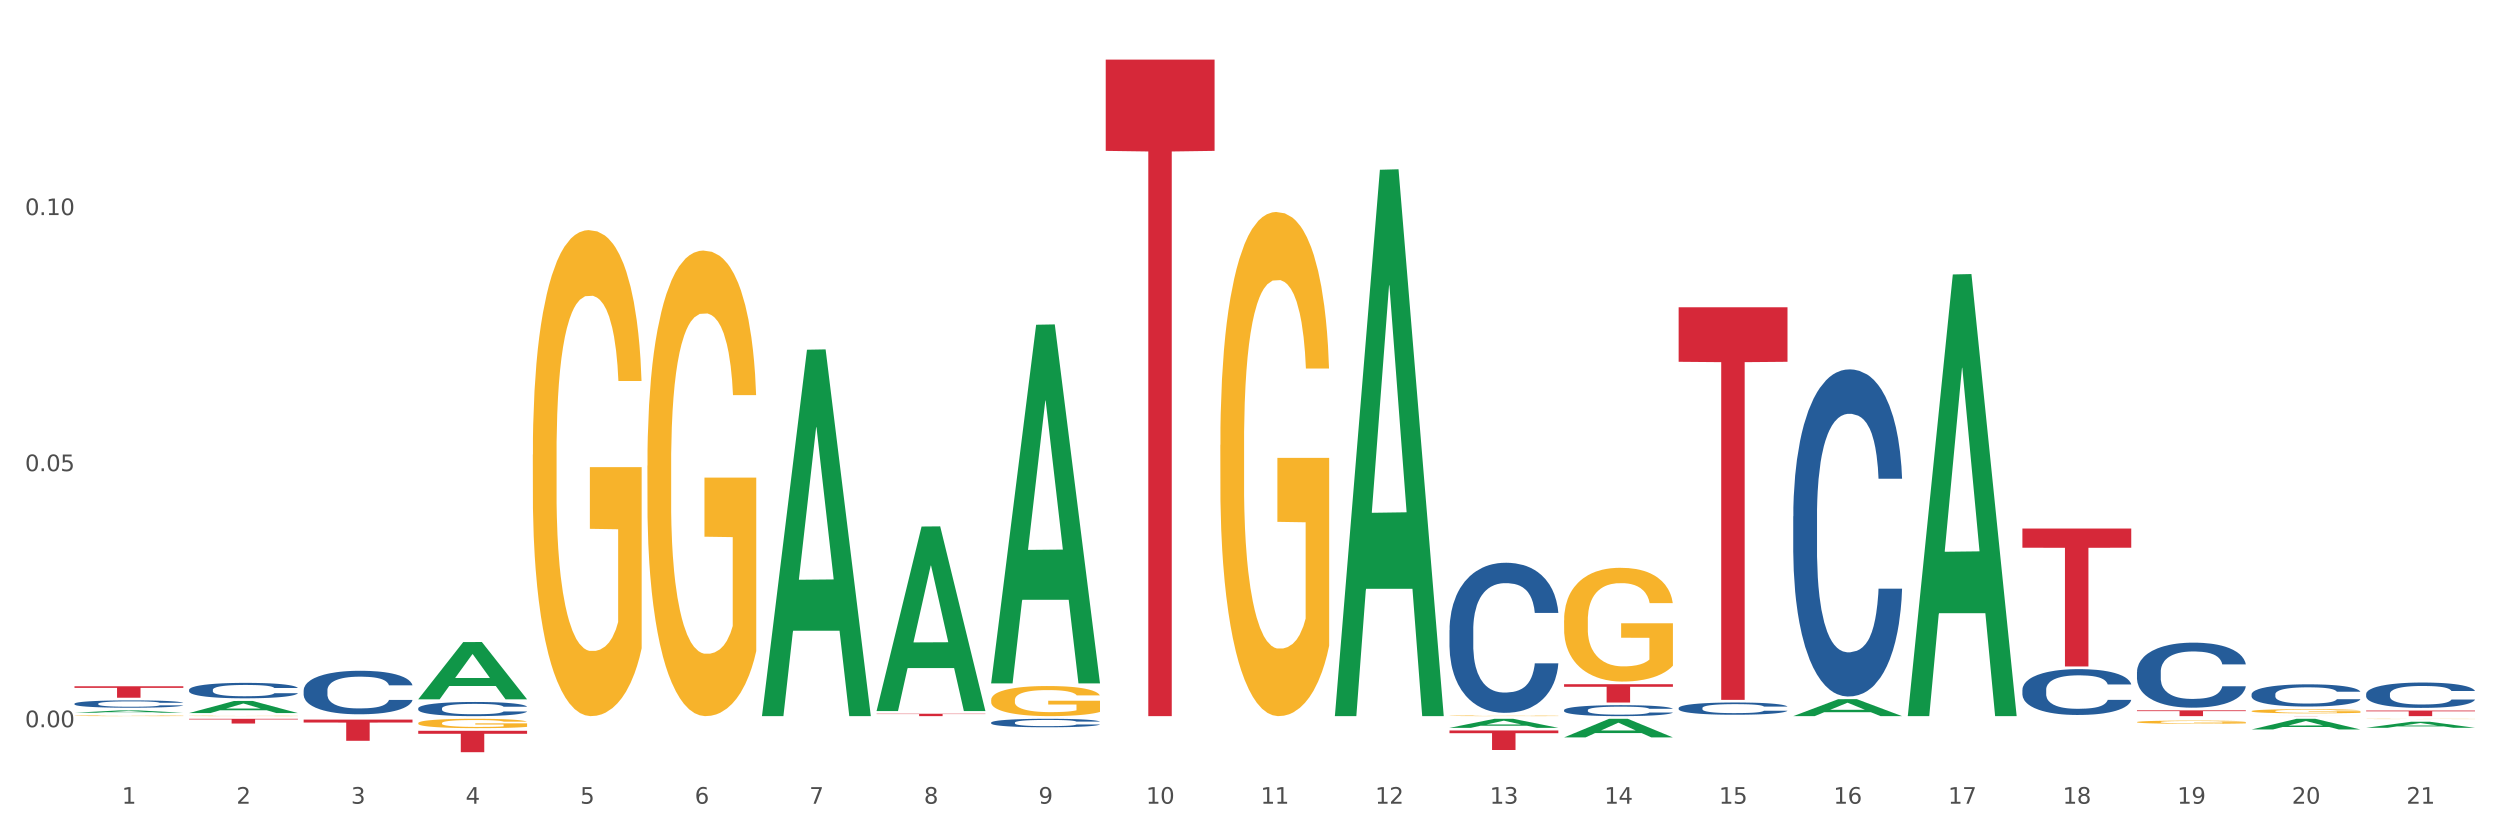 <?xml version="1.0" encoding="utf-8" standalone="no"?>
<!DOCTYPE svg PUBLIC "-//W3C//DTD SVG 1.1//EN"
  "http://www.w3.org/Graphics/SVG/1.1/DTD/svg11.dtd">
<svg xmlns:xlink="http://www.w3.org/1999/xlink" width="1080pt" height="360pt" viewBox="0 0 1080 360" xmlns="http://www.w3.org/2000/svg" version="1.1">
 <rect x="0" y="0" width="1080" height="360" fill="#333333" stroke="none"/>
 <defs>
  <style type="text/css">*{stroke-linejoin: round; stroke-linecap: butt}</style>
 </defs>
 <g id="figure_1">
  <g id="patch_1">
   <path d="M 0 360 
L 1080 360 
L 1080 0 
L 0 0 
z
" style="fill: #ffffff; stroke: #ffffff; stroke-linejoin: miter"/>
  </g>
  <g id="axes_1">
   <g id="matplotlib.axis_1">
    <g id="xtick_1">
     <g id="text_1">
      <!-- 1 -->
      <g style="fill: #4d4d4d" transform="translate(52.633 347.204) scale(0.096 -0.096)">
       <defs>
        <path id="DejaVuSans-31" d="M 794 531 
L 1825 531 
L 1825 4091 
L 703 3866 
L 703 4441 
L 1819 4666 
L 2450 4666 
L 2450 531 
L 3481 531 
L 3481 0 
L 794 0 
L 794 531 
z
" transform="scale(0.016)"/>
       </defs>
       <use xlink:href="#DejaVuSans-31"/>
      </g>
     </g>
    </g>
    <g id="xtick_2">
     <g id="text_2">
      <!-- 2 -->
      <g style="fill: #4d4d4d" transform="translate(102.133 347.204) scale(0.096 -0.096)">
       <defs>
        <path id="DejaVuSans-32" d="M 1228 531 
L 3431 531 
L 3431 0 
L 469 0 
L 469 531 
Q 828 903 1448 1529 
Q 2069 2156 2228 2338 
Q 2531 2678 2651 2914 
Q 2772 3150 2772 3378 
Q 2772 3750 2511 3984 
Q 2250 4219 1831 4219 
Q 1534 4219 1204 4116 
Q 875 4013 500 3803 
L 500 4441 
Q 881 4594 1212 4672 
Q 1544 4750 1819 4750 
Q 2544 4750 2975 4387 
Q 3406 4025 3406 3419 
Q 3406 3131 3298 2873 
Q 3191 2616 2906 2266 
Q 2828 2175 2409 1742 
Q 1991 1309 1228 531 
z
" transform="scale(0.016)"/>
       </defs>
       <use xlink:href="#DejaVuSans-32"/>
      </g>
     </g>
    </g>
    <g id="xtick_3">
     <g id="text_3">
      <!-- 3 -->
      <g style="fill: #4d4d4d" transform="translate(151.633 347.204) scale(0.096 -0.096)">
       <defs>
        <path id="DejaVuSans-33" d="M 2597 2516 
Q 3050 2419 3304 2112 
Q 3559 1806 3559 1356 
Q 3559 666 3084 287 
Q 2609 -91 1734 -91 
Q 1441 -91 1130 -33 
Q 819 25 488 141 
L 488 750 
Q 750 597 1062 519 
Q 1375 441 1716 441 
Q 2309 441 2620 675 
Q 2931 909 2931 1356 
Q 2931 1769 2642 2001 
Q 2353 2234 1838 2234 
L 1294 2234 
L 1294 2753 
L 1863 2753 
Q 2328 2753 2575 2939 
Q 2822 3125 2822 3475 
Q 2822 3834 2567 4026 
Q 2313 4219 1838 4219 
Q 1578 4219 1281 4162 
Q 984 4106 628 3988 
L 628 4550 
Q 988 4650 1302 4700 
Q 1616 4750 1894 4750 
Q 2613 4750 3031 4423 
Q 3450 4097 3450 3541 
Q 3450 3153 3228 2886 
Q 3006 2619 2597 2516 
z
" transform="scale(0.016)"/>
       </defs>
       <use xlink:href="#DejaVuSans-33"/>
      </g>
     </g>
    </g>
    <g id="xtick_4">
     <g id="text_4">
      <!-- 4 -->
      <g style="fill: #4d4d4d" transform="translate(201.133 347.204) scale(0.096 -0.096)">
       <defs>
        <path id="DejaVuSans-34" d="M 2419 4116 
L 825 1625 
L 2419 1625 
L 2419 4116 
z
M 2253 4666 
L 3047 4666 
L 3047 1625 
L 3713 1625 
L 3713 1100 
L 3047 1100 
L 3047 0 
L 2419 0 
L 2419 1100 
L 313 1100 
L 313 1709 
L 2253 4666 
z
" transform="scale(0.016)"/>
       </defs>
       <use xlink:href="#DejaVuSans-34"/>
      </g>
     </g>
    </g>
    <g id="xtick_5">
     <g id="text_5">
      <!-- 5 -->
      <g style="fill: #4d4d4d" transform="translate(250.633 347.204) scale(0.096 -0.096)">
       <defs>
        <path id="DejaVuSans-35" d="M 691 4666 
L 3169 4666 
L 3169 4134 
L 1269 4134 
L 1269 2991 
Q 1406 3038 1543 3061 
Q 1681 3084 1819 3084 
Q 2600 3084 3056 2656 
Q 3513 2228 3513 1497 
Q 3513 744 3044 326 
Q 2575 -91 1722 -91 
Q 1428 -91 1123 -41 
Q 819 9 494 109 
L 494 744 
Q 775 591 1075 516 
Q 1375 441 1709 441 
Q 2250 441 2565 725 
Q 2881 1009 2881 1497 
Q 2881 1984 2565 2268 
Q 2250 2553 1709 2553 
Q 1456 2553 1204 2497 
Q 953 2441 691 2322 
L 691 4666 
z
" transform="scale(0.016)"/>
       </defs>
       <use xlink:href="#DejaVuSans-35"/>
      </g>
     </g>
    </g>
    <g id="xtick_6">
     <g id="text_6">
      <!-- 6 -->
      <g style="fill: #4d4d4d" transform="translate(300.134 347.204) scale(0.096 -0.096)">
       <defs>
        <path id="DejaVuSans-36" d="M 2113 2584 
Q 1688 2584 1439 2293 
Q 1191 2003 1191 1497 
Q 1191 994 1439 701 
Q 1688 409 2113 409 
Q 2538 409 2786 701 
Q 3034 994 3034 1497 
Q 3034 2003 2786 2293 
Q 2538 2584 2113 2584 
z
M 3366 4563 
L 3366 3988 
Q 3128 4100 2886 4159 
Q 2644 4219 2406 4219 
Q 1781 4219 1451 3797 
Q 1122 3375 1075 2522 
Q 1259 2794 1537 2939 
Q 1816 3084 2150 3084 
Q 2853 3084 3261 2657 
Q 3669 2231 3669 1497 
Q 3669 778 3244 343 
Q 2819 -91 2113 -91 
Q 1303 -91 875 529 
Q 447 1150 447 2328 
Q 447 3434 972 4092 
Q 1497 4750 2381 4750 
Q 2619 4750 2861 4703 
Q 3103 4656 3366 4563 
z
" transform="scale(0.016)"/>
       </defs>
       <use xlink:href="#DejaVuSans-36"/>
      </g>
     </g>
    </g>
    <g id="xtick_7">
     <g id="text_7">
      <!-- 7 -->
      <g style="fill: #4d4d4d" transform="translate(349.634 347.204) scale(0.096 -0.096)">
       <defs>
        <path id="DejaVuSans-37" d="M 525 4666 
L 3525 4666 
L 3525 4397 
L 1831 0 
L 1172 0 
L 2766 4134 
L 525 4134 
L 525 4666 
z
" transform="scale(0.016)"/>
       </defs>
       <use xlink:href="#DejaVuSans-37"/>
      </g>
     </g>
    </g>
    <g id="xtick_8">
     <g id="text_8">
      <!-- 8 -->
      <g style="fill: #4d4d4d" transform="translate(399.134 347.204) scale(0.096 -0.096)">
       <defs>
        <path id="DejaVuSans-38" d="M 2034 2216 
Q 1584 2216 1326 1975 
Q 1069 1734 1069 1313 
Q 1069 891 1326 650 
Q 1584 409 2034 409 
Q 2484 409 2743 651 
Q 3003 894 3003 1313 
Q 3003 1734 2745 1975 
Q 2488 2216 2034 2216 
z
M 1403 2484 
Q 997 2584 770 2862 
Q 544 3141 544 3541 
Q 544 4100 942 4425 
Q 1341 4750 2034 4750 
Q 2731 4750 3128 4425 
Q 3525 4100 3525 3541 
Q 3525 3141 3298 2862 
Q 3072 2584 2669 2484 
Q 3125 2378 3379 2068 
Q 3634 1759 3634 1313 
Q 3634 634 3220 271 
Q 2806 -91 2034 -91 
Q 1263 -91 848 271 
Q 434 634 434 1313 
Q 434 1759 690 2068 
Q 947 2378 1403 2484 
z
M 1172 3481 
Q 1172 3119 1398 2916 
Q 1625 2713 2034 2713 
Q 2441 2713 2670 2916 
Q 2900 3119 2900 3481 
Q 2900 3844 2670 4047 
Q 2441 4250 2034 4250 
Q 1625 4250 1398 4047 
Q 1172 3844 1172 3481 
z
" transform="scale(0.016)"/>
       </defs>
       <use xlink:href="#DejaVuSans-38"/>
      </g>
     </g>
    </g>
    <g id="xtick_9">
     <g id="text_9">
      <!-- 9 -->
      <g style="fill: #4d4d4d" transform="translate(448.634 347.204) scale(0.096 -0.096)">
       <defs>
        <path id="DejaVuSans-39" d="M 703 97 
L 703 672 
Q 941 559 1184 500 
Q 1428 441 1663 441 
Q 2288 441 2617 861 
Q 2947 1281 2994 2138 
Q 2813 1869 2534 1725 
Q 2256 1581 1919 1581 
Q 1219 1581 811 2004 
Q 403 2428 403 3163 
Q 403 3881 828 4315 
Q 1253 4750 1959 4750 
Q 2769 4750 3195 4129 
Q 3622 3509 3622 2328 
Q 3622 1225 3098 567 
Q 2575 -91 1691 -91 
Q 1453 -91 1209 -44 
Q 966 3 703 97 
z
M 1959 2075 
Q 2384 2075 2632 2365 
Q 2881 2656 2881 3163 
Q 2881 3666 2632 3958 
Q 2384 4250 1959 4250 
Q 1534 4250 1286 3958 
Q 1038 3666 1038 3163 
Q 1038 2656 1286 2365 
Q 1534 2075 1959 2075 
z
" transform="scale(0.016)"/>
       </defs>
       <use xlink:href="#DejaVuSans-39"/>
      </g>
     </g>
    </g>
    <g id="xtick_10">
     <g id="text_10">
      <!-- 10 -->
      <g style="fill: #4d4d4d" transform="translate(495.079 347.204) scale(0.096 -0.096)">
       <defs>
        <path id="DejaVuSans-30" d="M 2034 4250 
Q 1547 4250 1301 3770 
Q 1056 3291 1056 2328 
Q 1056 1369 1301 889 
Q 1547 409 2034 409 
Q 2525 409 2770 889 
Q 3016 1369 3016 2328 
Q 3016 3291 2770 3770 
Q 2525 4250 2034 4250 
z
M 2034 4750 
Q 2819 4750 3233 4129 
Q 3647 3509 3647 2328 
Q 3647 1150 3233 529 
Q 2819 -91 2034 -91 
Q 1250 -91 836 529 
Q 422 1150 422 2328 
Q 422 3509 836 4129 
Q 1250 4750 2034 4750 
z
" transform="scale(0.016)"/>
       </defs>
       <use xlink:href="#DejaVuSans-31"/>
       <use xlink:href="#DejaVuSans-30" transform="translate(63.623 0)"/>
      </g>
     </g>
    </g>
    <g id="xtick_11">
     <g id="text_11">
      <!-- 11 -->
      <g style="fill: #4d4d4d" transform="translate(544.58 347.204) scale(0.096 -0.096)">
       <use xlink:href="#DejaVuSans-31"/>
       <use xlink:href="#DejaVuSans-31" transform="translate(63.623 0)"/>
      </g>
     </g>
    </g>
    <g id="xtick_12">
     <g id="text_12">
      <!-- 12 -->
      <g style="fill: #4d4d4d" transform="translate(594.08 347.204) scale(0.096 -0.096)">
       <use xlink:href="#DejaVuSans-31"/>
       <use xlink:href="#DejaVuSans-32" transform="translate(63.623 0)"/>
      </g>
     </g>
    </g>
    <g id="xtick_13">
     <g id="text_13">
      <!-- 13 -->
      <g style="fill: #4d4d4d" transform="translate(643.58 347.204) scale(0.096 -0.096)">
       <use xlink:href="#DejaVuSans-31"/>
       <use xlink:href="#DejaVuSans-33" transform="translate(63.623 0)"/>
      </g>
     </g>
    </g>
    <g id="xtick_14">
     <g id="text_14">
      <!-- 14 -->
      <g style="fill: #4d4d4d" transform="translate(693.08 347.204) scale(0.096 -0.096)">
       <use xlink:href="#DejaVuSans-31"/>
       <use xlink:href="#DejaVuSans-34" transform="translate(63.623 0)"/>
      </g>
     </g>
    </g>
    <g id="xtick_15">
     <g id="text_15">
      <!-- 15 -->
      <g style="fill: #4d4d4d" transform="translate(742.58 347.204) scale(0.096 -0.096)">
       <use xlink:href="#DejaVuSans-31"/>
       <use xlink:href="#DejaVuSans-35" transform="translate(63.623 0)"/>
      </g>
     </g>
    </g>
    <g id="xtick_16">
     <g id="text_16">
      <!-- 16 -->
      <g style="fill: #4d4d4d" transform="translate(792.08 347.204) scale(0.096 -0.096)">
       <use xlink:href="#DejaVuSans-31"/>
       <use xlink:href="#DejaVuSans-36" transform="translate(63.623 0)"/>
      </g>
     </g>
    </g>
    <g id="xtick_17">
     <g id="text_17">
      <!-- 17 -->
      <g style="fill: #4d4d4d" transform="translate(841.58 347.204) scale(0.096 -0.096)">
       <use xlink:href="#DejaVuSans-31"/>
       <use xlink:href="#DejaVuSans-37" transform="translate(63.623 0)"/>
      </g>
     </g>
    </g>
    <g id="xtick_18">
     <g id="text_18">
      <!-- 18 -->
      <g style="fill: #4d4d4d" transform="translate(891.08 347.204) scale(0.096 -0.096)">
       <use xlink:href="#DejaVuSans-31"/>
       <use xlink:href="#DejaVuSans-38" transform="translate(63.623 0)"/>
      </g>
     </g>
    </g>
    <g id="xtick_19">
     <g id="text_19">
      <!-- 19 -->
      <g style="fill: #4d4d4d" transform="translate(940.58 347.204) scale(0.096 -0.096)">
       <use xlink:href="#DejaVuSans-31"/>
       <use xlink:href="#DejaVuSans-39" transform="translate(63.623 0)"/>
      </g>
     </g>
    </g>
    <g id="xtick_20">
     <g id="text_20">
      <!-- 20 -->
      <g style="fill: #4d4d4d" transform="translate(990.08 347.204) scale(0.096 -0.096)">
       <use xlink:href="#DejaVuSans-32"/>
       <use xlink:href="#DejaVuSans-30" transform="translate(63.623 0)"/>
      </g>
     </g>
    </g>
    <g id="xtick_21">
     <g id="text_21">
      <!-- 21 -->
      <g style="fill: #4d4d4d" transform="translate(1039.58 347.204) scale(0.096 -0.096)">
       <use xlink:href="#DejaVuSans-32"/>
       <use xlink:href="#DejaVuSans-31" transform="translate(63.623 0)"/>
      </g>
     </g>
    </g>
    <g id="xtick_22"/>
    <g id="xtick_23"/>
    <g id="xtick_24"/>
    <g id="xtick_25"/>
    <g id="xtick_26"/>
    <g id="xtick_27"/>
    <g id="xtick_28"/>
    <g id="xtick_29"/>
    <g id="xtick_30"/>
    <g id="xtick_31"/>
    <g id="xtick_32"/>
    <g id="xtick_33"/>
    <g id="xtick_34"/>
    <g id="xtick_35"/>
    <g id="xtick_36"/>
    <g id="xtick_37"/>
    <g id="xtick_38"/>
    <g id="xtick_39"/>
    <g id="xtick_40"/>
    <g id="xtick_41"/>
   </g>
   <g id="matplotlib.axis_2">
    <g id="ytick_1">
     <g id="text_22">
      <!-- 0.00 -->
      <g style="fill: #4d4d4d" transform="translate(10.8 314.161) scale(0.096 -0.096)">
       <defs>
        <path id="DejaVuSans-2e" d="M 684 794 
L 1344 794 
L 1344 0 
L 684 0 
L 684 794 
z
" transform="scale(0.016)"/>
       </defs>
       <use xlink:href="#DejaVuSans-30"/>
       <use xlink:href="#DejaVuSans-2e" transform="translate(63.623 0)"/>
       <use xlink:href="#DejaVuSans-30" transform="translate(95.41 0)"/>
       <use xlink:href="#DejaVuSans-30" transform="translate(159.033 0)"/>
      </g>
     </g>
    </g>
    <g id="ytick_2">
     <g id="text_23">
      <!-- 0.05 -->
      <g style="fill: #4d4d4d" transform="translate(10.8 203.54) scale(0.096 -0.096)">
       <use xlink:href="#DejaVuSans-30"/>
       <use xlink:href="#DejaVuSans-2e" transform="translate(63.623 0)"/>
       <use xlink:href="#DejaVuSans-30" transform="translate(95.41 0)"/>
       <use xlink:href="#DejaVuSans-35" transform="translate(159.033 0)"/>
      </g>
     </g>
    </g>
    <g id="ytick_3">
     <g id="text_24">
      <!-- 0.10 -->
      <g style="fill: #4d4d4d" transform="translate(10.8 92.919) scale(0.096 -0.096)">
       <use xlink:href="#DejaVuSans-30"/>
       <use xlink:href="#DejaVuSans-2e" transform="translate(63.623 0)"/>
       <use xlink:href="#DejaVuSans-31" transform="translate(95.41 0)"/>
       <use xlink:href="#DejaVuSans-30" transform="translate(159.033 0)"/>
      </g>
     </g>
    </g>
    <g id="ytick_4"/>
    <g id="ytick_5"/>
    <g id="ytick_6"/>
   </g>
   <g id="PolyCollection_1">
    <path d="M 32.175 307.905 
L 32.223 307.904 
L 51.615 306.884 
L 59.663 306.883 
L 79.2 307.907 
L 69.892 307.907 
L 65.674 307.669 
L 45.652 307.669 
L 45.507 307.673 
L 41.435 307.907 
L 32.175 307.907 
L 32.175 307.905 
L 48.173 307.526 
L 63.153 307.525 
L 55.736 307.101 
L 55.639 307.099 
L 55.542 307.102 
L 48.125 307.525 
L 48.173 307.526 
L 32.175 307.905 
z
" clip-path="url(#p2a85222f06)" style="fill: #109648"/>
    <path d="M 131.175 310.871 
L 178.2 310.871 
L 178.2 312.142 
L 159.702 312.151 
L 159.702 320.02 
L 149.562 320.02 
L 149.562 312.151 
L 131.175 312.142 
L 131.175 310.88 
L 131.175 310.871 
z
" clip-path="url(#p2a85222f06)" style="fill: #d62839"/>
    <path d="M 81.675 310.513 
L 128.7 310.513 
L 128.7 310.798 
L 110.202 310.8 
L 110.202 312.564 
L 100.062 312.564 
L 100.062 310.8 
L 81.675 310.798 
L 81.675 310.515 
L 81.675 310.513 
z
" clip-path="url(#p2a85222f06)" style="fill: #d62839"/>
    <path d="M 923.175 306.866 
L 970.2 306.866 
L 970.2 307.214 
L 951.702 307.217 
L 951.702 309.374 
L 941.562 309.374 
L 941.562 307.217 
L 923.175 307.214 
L 923.175 306.868 
L 923.175 306.866 
z
" clip-path="url(#p2a85222f06)" style="fill: #d62839"/>
    <path d="M 972.675 309.305 
L 1019.7 309.305 
L 1019.7 309.314 
L 1001.202 309.314 
L 1001.202 309.374 
L 991.062 309.374 
L 991.062 309.314 
L 972.675 309.314 
L 972.675 309.305 
L 972.675 309.305 
z
" clip-path="url(#p2a85222f06)" style="fill: #d62839"/>
    <path d="M 32.175 296.473 
L 79.2 296.473 
L 79.2 297.16 
L 60.702 297.165 
L 60.702 301.419 
L 50.562 301.419 
L 50.562 297.165 
L 32.175 297.16 
L 32.175 296.478 
L 32.175 296.473 
z
" clip-path="url(#p2a85222f06)" style="fill: #d62839"/>
    <path d="M 477.675 25.759 
L 524.7 25.759 
L 524.7 65.173 
L 506.202 65.439 
L 506.202 309.374 
L 496.062 309.374 
L 496.062 65.439 
L 477.675 65.173 
L 477.675 26.026 
L 477.675 25.759 
z
" clip-path="url(#p2a85222f06)" style="fill: #d62839"/>
    <path d="M 378.675 308.33 
L 425.7 308.33 
L 425.7 308.475 
L 407.202 308.476 
L 407.202 309.374 
L 397.062 309.374 
L 397.062 308.476 
L 378.675 308.475 
L 378.675 308.33 
L 378.675 308.33 
z
" clip-path="url(#p2a85222f06)" style="fill: #d62839"/>
    <path d="M 675.675 295.586 
L 722.7 295.586 
L 722.7 296.684 
L 704.202 296.692 
L 704.202 303.492 
L 694.062 303.492 
L 694.062 296.692 
L 675.675 296.684 
L 675.675 295.593 
L 675.675 295.586 
z
" clip-path="url(#p2a85222f06)" style="fill: #d62839"/>
    <path d="M 626.175 315.571 
L 673.2 315.571 
L 673.2 316.741 
L 654.702 316.749 
L 654.702 323.992 
L 644.562 323.992 
L 644.562 316.749 
L 626.175 316.741 
L 626.175 315.579 
L 626.175 315.571 
z
" clip-path="url(#p2a85222f06)" style="fill: #d62839"/>
    <path d="M 824.175 309.016 
L 824.223 308.836 
L 843.615 118.562 
L 851.663 118.383 
L 871.2 309.374 
L 861.892 309.374 
L 857.674 264.899 
L 837.652 264.899 
L 837.507 265.617 
L 833.435 309.374 
L 824.175 309.374 
L 824.175 309.016 
L 840.173 238.358 
L 855.153 238.178 
L 847.736 159.092 
L 847.639 158.733 
L 847.542 159.271 
L 840.125 238.178 
L 840.173 238.358 
L 824.175 309.016 
z
" clip-path="url(#p2a85222f06)" style="fill: #109648"/>
    <path d="M 774.675 309.361 
L 774.723 309.354 
L 794.115 302.043 
L 802.163 302.036 
L 821.7 309.374 
L 812.392 309.374 
L 808.174 307.666 
L 788.152 307.666 
L 788.007 307.693 
L 783.935 309.374 
L 774.675 309.374 
L 774.675 309.361 
L 790.673 306.646 
L 805.653 306.639 
L 798.236 303.6 
L 798.139 303.587 
L 798.042 303.607 
L 790.625 306.639 
L 790.673 306.646 
L 774.675 309.361 
z
" clip-path="url(#p2a85222f06)" style="fill: #109648"/>
    <path d="M 180.675 302.064 
L 180.723 302.041 
L 200.115 277.373 
L 208.163 277.35 
L 227.7 302.11 
L 218.392 302.11 
L 214.174 296.345 
L 194.152 296.345 
L 194.007 296.438 
L 189.935 302.11 
L 180.675 302.11 
L 180.675 302.064 
L 196.673 292.904 
L 211.653 292.88 
L 204.236 282.627 
L 204.139 282.581 
L 204.042 282.651 
L 196.625 292.88 
L 196.673 292.904 
L 180.675 302.064 
z
" clip-path="url(#p2a85222f06)" style="fill: #109648"/>
    <path d="M 81.675 308.034 
L 81.723 308.029 
L 101.115 302.819 
L 109.163 302.814 
L 128.7 308.044 
L 119.392 308.044 
L 115.174 306.826 
L 95.152 306.826 
L 95.007 306.846 
L 90.935 308.044 
L 81.675 308.044 
L 81.675 308.034 
L 97.673 306.1 
L 112.653 306.095 
L 105.236 303.929 
L 105.139 303.919 
L 105.042 303.934 
L 97.625 306.095 
L 97.673 306.1 
L 81.675 308.034 
z
" clip-path="url(#p2a85222f06)" style="fill: #109648"/>
    <path d="M 873.675 228.324 
L 920.7 228.324 
L 920.7 236.607 
L 902.202 236.663 
L 902.202 287.923 
L 892.062 287.923 
L 892.062 236.663 
L 873.675 236.607 
L 873.675 228.38 
L 873.675 228.324 
z
" clip-path="url(#p2a85222f06)" style="fill: #d62839"/>
    <path d="M 725.175 132.726 
L 772.2 132.726 
L 772.2 156.296 
L 753.702 156.455 
L 753.702 302.335 
L 743.562 302.335 
L 743.562 156.455 
L 725.175 156.296 
L 725.175 132.885 
L 725.175 132.726 
z
" clip-path="url(#p2a85222f06)" style="fill: #d62839"/>
    <path d="M 1022.175 314.404 
L 1022.223 314.402 
L 1041.615 311.793 
L 1049.663 311.791 
L 1069.2 314.409 
L 1059.892 314.409 
L 1055.674 313.799 
L 1035.652 313.799 
L 1035.507 313.809 
L 1031.435 314.409 
L 1022.175 314.409 
L 1022.175 314.404 
L 1038.173 313.435 
L 1053.153 313.433 
L 1045.736 312.349 
L 1045.639 312.344 
L 1045.542 312.351 
L 1038.125 313.433 
L 1038.173 313.435 
L 1022.175 314.404 
z
" clip-path="url(#p2a85222f06)" style="fill: #109648"/>
    <path d="M 972.675 315.129 
L 972.723 315.125 
L 992.115 310.518 
L 1000.163 310.513 
L 1019.7 315.138 
L 1010.392 315.138 
L 1006.174 314.061 
L 986.152 314.061 
L 986.007 314.078 
L 981.935 315.138 
L 972.675 315.138 
L 972.675 315.129 
L 988.673 313.418 
L 1003.653 313.414 
L 996.236 311.499 
L 996.139 311.49 
L 996.042 311.503 
L 988.625 313.414 
L 988.673 313.418 
L 972.675 315.129 
z
" clip-path="url(#p2a85222f06)" style="fill: #109648"/>
    <path d="M 279.675 201.179 
L 279.731 200.995 
L 279.731 194.382 
L 279.842 188.688 
L 280.397 174.911 
L 281.23 163.522 
L 281.84 157.46 
L 282.451 152.5 
L 283.173 147.541 
L 284.061 142.397 
L 285.671 134.866 
L 286.67 131.008 
L 287.892 126.967 
L 290.113 121.089 
L 291.723 117.782 
L 293.388 115.027 
L 296.109 111.721 
L 297.885 110.251 
L 299.773 109.149 
L 302.049 108.414 
L 303.77 108.23 
L 307.546 108.781 
L 310.766 110.435 
L 312.32 111.721 
L 314.319 113.925 
L 315.374 115.394 
L 317.095 118.334 
L 318.872 122.191 
L 320.093 125.498 
L 321.925 131.743 
L 323.313 137.989 
L 324.59 145.704 
L 325.256 151.031 
L 325.756 155.991 
L 326.2 161.685 
L 326.644 170.686 
L 316.651 170.686 
L 316.262 164.257 
L 315.652 158.195 
L 314.763 152.317 
L 313.986 148.643 
L 312.654 144.051 
L 311.432 141.111 
L 310.155 138.907 
L 308.601 137.07 
L 307.379 136.152 
L 305.658 135.417 
L 302.271 135.601 
L 299.995 137.07 
L 298.441 138.907 
L 297.441 140.56 
L 296.553 142.397 
L 295.554 144.969 
L 294.388 148.827 
L 293.555 152.317 
L 292.722 156.725 
L 292.056 161.134 
L 291.445 166.277 
L 290.945 171.788 
L 290.557 177.483 
L 290.224 184.463 
L 289.946 196.036 
L 289.946 221.202 
L 290.057 226.896 
L 290.335 234.428 
L 290.668 240.122 
L 291.223 246.919 
L 291.723 251.511 
L 292.667 258.124 
L 293.721 263.635 
L 294.554 267.125 
L 295.387 270.064 
L 296.831 274.105 
L 298.441 277.412 
L 299.829 279.432 
L 301.716 281.269 
L 302.993 282.004 
L 304.104 282.371 
L 306.824 282.371 
L 308.767 281.82 
L 310.932 280.535 
L 312.598 278.881 
L 313.986 276.861 
L 315.541 273.554 
L 316.54 270.431 
L 316.54 232.04 
L 304.326 231.856 
L 304.326 206.323 
L 326.7 206.323 
L 326.7 281.269 
L 325.756 285.127 
L 324.701 288.617 
L 323.591 291.74 
L 321.925 295.597 
L 319.927 299.271 
L 318.15 301.843 
L 316.262 304.047 
L 314.042 306.068 
L 311.155 307.905 
L 309.378 308.64 
L 307.157 309.191 
L 304.548 309.374 
L 302.271 309.007 
L 300.051 308.089 
L 297.719 306.435 
L 295.443 304.047 
L 293.721 301.659 
L 292 298.72 
L 290.168 294.863 
L 288.725 291.189 
L 287.614 287.882 
L 286.393 283.657 
L 285.06 278.147 
L 284.061 273.187 
L 283.173 268.043 
L 282.229 261.43 
L 281.563 255.736 
L 280.896 248.572 
L 280.508 243.245 
L 280.064 234.979 
L 279.731 223.406 
L 279.675 201.179 
z
" clip-path="url(#p2a85222f06)" style="fill: #f7b32b"/>
    <path d="M 626.175 309.222 
L 626.231 309.222 
L 626.231 309.212 
L 626.342 309.204 
L 626.897 309.185 
L 627.73 309.169 
L 628.34 309.16 
L 628.951 309.153 
L 629.673 309.146 
L 630.561 309.139 
L 632.171 309.129 
L 633.17 309.123 
L 634.392 309.118 
L 636.613 309.109 
L 638.223 309.105 
L 639.888 309.101 
L 642.609 309.096 
L 644.385 309.094 
L 646.273 309.092 
L 648.549 309.091 
L 650.27 309.091 
L 654.046 309.092 
L 657.266 309.094 
L 658.82 309.096 
L 660.819 309.099 
L 661.874 309.101 
L 663.595 309.105 
L 665.372 309.111 
L 666.593 309.115 
L 668.425 309.124 
L 669.813 309.133 
L 671.09 309.144 
L 671.756 309.151 
L 672.256 309.158 
L 672.7 309.166 
L 673.144 309.179 
L 663.151 309.179 
L 662.762 309.17 
L 662.152 309.161 
L 661.263 309.153 
L 660.486 309.148 
L 659.154 309.142 
L 657.932 309.137 
L 656.655 309.134 
L 655.101 309.132 
L 653.879 309.13 
L 652.158 309.129 
L 648.771 309.13 
L 646.495 309.132 
L 644.941 309.134 
L 643.941 309.137 
L 643.053 309.139 
L 642.054 309.143 
L 640.888 309.148 
L 640.055 309.153 
L 639.222 309.159 
L 638.556 309.166 
L 637.945 309.173 
L 637.445 309.181 
L 637.057 309.189 
L 636.724 309.198 
L 636.446 309.215 
L 636.446 309.25 
L 636.557 309.258 
L 636.835 309.269 
L 637.168 309.277 
L 637.723 309.286 
L 638.223 309.293 
L 639.167 309.302 
L 640.221 309.31 
L 641.054 309.315 
L 641.887 309.319 
L 643.331 309.325 
L 644.941 309.329 
L 646.329 309.332 
L 648.216 309.335 
L 649.493 309.336 
L 650.604 309.336 
L 653.324 309.336 
L 655.267 309.336 
L 657.432 309.334 
L 659.098 309.331 
L 660.486 309.329 
L 662.041 309.324 
L 663.04 309.32 
L 663.04 309.265 
L 650.826 309.265 
L 650.826 309.229 
L 673.2 309.229 
L 673.2 309.335 
L 672.256 309.34 
L 671.201 309.345 
L 670.091 309.35 
L 668.425 309.355 
L 666.427 309.36 
L 664.65 309.364 
L 662.762 309.367 
L 660.542 309.37 
L 657.655 309.372 
L 655.878 309.373 
L 653.657 309.374 
L 651.048 309.374 
L 648.771 309.374 
L 646.551 309.373 
L 644.219 309.37 
L 641.943 309.367 
L 640.221 309.364 
L 638.5 309.359 
L 636.668 309.354 
L 635.225 309.349 
L 634.114 309.344 
L 632.893 309.338 
L 631.56 309.33 
L 630.561 309.323 
L 629.673 309.316 
L 628.729 309.307 
L 628.063 309.299 
L 627.396 309.289 
L 627.008 309.281 
L 626.564 309.27 
L 626.231 309.253 
L 626.175 309.222 
z
" clip-path="url(#p2a85222f06)" style="fill: #f7b32b"/>
    <path d="M 230.175 196.427 
L 230.231 196.235 
L 230.231 189.331 
L 230.342 183.387 
L 230.897 169.005 
L 231.73 157.115 
L 232.34 150.787 
L 232.951 145.61 
L 233.673 140.432 
L 234.561 135.063 
L 236.171 127.201 
L 237.17 123.174 
L 238.392 118.955 
L 240.613 112.818 
L 242.223 109.367 
L 243.888 106.49 
L 246.609 103.039 
L 248.385 101.505 
L 250.273 100.354 
L 252.549 99.587 
L 254.27 99.395 
L 258.046 99.97 
L 261.266 101.696 
L 262.82 103.039 
L 264.819 105.34 
L 265.874 106.874 
L 267.595 109.942 
L 269.372 113.969 
L 270.593 117.421 
L 272.425 123.941 
L 273.813 130.461 
L 275.09 138.515 
L 275.756 144.076 
L 276.256 149.253 
L 276.7 155.198 
L 277.144 164.594 
L 267.151 164.594 
L 266.762 157.882 
L 266.152 151.554 
L 265.263 145.418 
L 264.486 141.583 
L 263.154 136.789 
L 261.932 133.72 
L 260.655 131.419 
L 259.101 129.502 
L 257.879 128.543 
L 256.158 127.776 
L 252.771 127.968 
L 250.495 129.502 
L 248.941 131.419 
L 247.941 133.145 
L 247.053 135.063 
L 246.054 137.747 
L 244.888 141.774 
L 244.055 145.418 
L 243.222 150.02 
L 242.556 154.623 
L 241.945 159.992 
L 241.445 165.745 
L 241.057 171.689 
L 240.724 178.976 
L 240.446 191.057 
L 240.446 217.329 
L 240.557 223.273 
L 240.835 231.136 
L 241.168 237.08 
L 241.723 244.175 
L 242.223 248.969 
L 243.167 255.873 
L 244.221 261.626 
L 245.054 265.269 
L 245.887 268.337 
L 247.331 272.556 
L 248.941 276.008 
L 250.329 278.117 
L 252.216 280.035 
L 253.493 280.802 
L 254.604 281.185 
L 257.324 281.185 
L 259.267 280.61 
L 261.432 279.268 
L 263.098 277.542 
L 264.486 275.433 
L 266.041 271.981 
L 267.04 268.721 
L 267.04 228.643 
L 254.826 228.451 
L 254.826 201.796 
L 277.2 201.796 
L 277.2 280.035 
L 276.256 284.062 
L 275.201 287.705 
L 274.091 290.965 
L 272.425 294.992 
L 270.427 298.827 
L 268.65 301.512 
L 266.762 303.813 
L 264.542 305.923 
L 261.655 307.84 
L 259.878 308.607 
L 257.657 309.183 
L 255.048 309.374 
L 252.771 308.991 
L 250.551 308.032 
L 248.219 306.306 
L 245.943 303.813 
L 244.221 301.32 
L 242.5 298.252 
L 240.668 294.225 
L 239.225 290.39 
L 238.114 286.938 
L 236.893 282.528 
L 235.56 276.775 
L 234.561 271.597 
L 233.673 266.228 
L 232.729 259.325 
L 232.063 253.38 
L 231.396 245.901 
L 231.008 240.34 
L 230.564 231.711 
L 230.231 219.63 
L 230.175 196.427 
z
" clip-path="url(#p2a85222f06)" style="fill: #f7b32b"/>
    <path d="M 428.175 302.376 
L 428.231 302.365 
L 428.231 301.937 
L 428.342 301.568 
L 428.897 300.677 
L 429.73 299.941 
L 430.34 299.549 
L 430.951 299.228 
L 431.673 298.907 
L 432.561 298.574 
L 434.171 298.087 
L 435.17 297.838 
L 436.392 297.576 
L 438.613 297.196 
L 440.223 296.982 
L 441.888 296.804 
L 444.609 296.59 
L 446.385 296.495 
L 448.273 296.424 
L 450.549 296.376 
L 452.27 296.365 
L 456.046 296.4 
L 459.266 296.507 
L 460.82 296.59 
L 462.819 296.733 
L 463.874 296.828 
L 465.595 297.018 
L 467.372 297.268 
L 468.593 297.481 
L 470.425 297.885 
L 471.813 298.289 
L 473.09 298.788 
L 473.756 299.133 
L 474.256 299.454 
L 474.7 299.822 
L 475.144 300.404 
L 465.151 300.404 
L 464.762 299.988 
L 464.152 299.596 
L 463.263 299.216 
L 462.486 298.978 
L 461.154 298.681 
L 459.932 298.491 
L 458.655 298.349 
L 457.101 298.23 
L 455.879 298.171 
L 454.158 298.123 
L 450.771 298.135 
L 448.495 298.23 
L 446.941 298.349 
L 445.941 298.456 
L 445.053 298.574 
L 444.054 298.741 
L 442.888 298.99 
L 442.055 299.216 
L 441.222 299.501 
L 440.556 299.786 
L 439.945 300.119 
L 439.445 300.475 
L 439.057 300.844 
L 438.724 301.295 
L 438.446 302.044 
L 438.446 303.671 
L 438.557 304.04 
L 438.835 304.527 
L 439.168 304.895 
L 439.723 305.335 
L 440.223 305.632 
L 441.167 306.06 
L 442.221 306.416 
L 443.054 306.642 
L 443.887 306.832 
L 445.331 307.093 
L 446.941 307.307 
L 448.329 307.438 
L 450.216 307.557 
L 451.493 307.604 
L 452.604 307.628 
L 455.324 307.628 
L 457.267 307.592 
L 459.432 307.509 
L 461.098 307.402 
L 462.486 307.271 
L 464.041 307.058 
L 465.04 306.856 
L 465.04 304.372 
L 452.826 304.361 
L 452.826 302.709 
L 475.2 302.709 
L 475.2 307.557 
L 474.256 307.806 
L 473.201 308.032 
L 472.091 308.234 
L 470.425 308.483 
L 468.427 308.721 
L 466.65 308.887 
L 464.762 309.03 
L 462.542 309.161 
L 459.655 309.279 
L 457.878 309.327 
L 455.657 309.362 
L 453.048 309.374 
L 450.771 309.351 
L 448.551 309.291 
L 446.219 309.184 
L 443.943 309.03 
L 442.221 308.875 
L 440.5 308.685 
L 438.668 308.436 
L 437.225 308.198 
L 436.114 307.984 
L 434.893 307.711 
L 433.56 307.355 
L 432.561 307.034 
L 431.673 306.701 
L 430.729 306.273 
L 430.063 305.905 
L 429.396 305.442 
L 429.008 305.097 
L 428.564 304.563 
L 428.231 303.814 
L 428.175 302.376 
z
" clip-path="url(#p2a85222f06)" style="fill: #f7b32b"/>
    <path d="M 527.175 192.215 
L 527.231 192.016 
L 527.231 184.855 
L 527.342 178.689 
L 527.897 163.771 
L 528.73 151.438 
L 529.34 144.874 
L 529.951 139.503 
L 530.673 134.133 
L 531.561 128.563 
L 533.171 120.408 
L 534.17 116.231 
L 535.392 111.855 
L 537.613 105.489 
L 539.223 101.909 
L 540.888 98.925 
L 543.609 95.345 
L 545.385 93.754 
L 547.273 92.56 
L 549.549 91.764 
L 551.27 91.565 
L 555.046 92.162 
L 558.266 93.952 
L 559.82 95.345 
L 561.819 97.732 
L 562.874 99.323 
L 564.595 102.506 
L 566.372 106.683 
L 567.593 110.263 
L 569.425 117.026 
L 570.813 123.789 
L 572.09 132.144 
L 572.756 137.912 
L 573.256 143.283 
L 573.7 149.449 
L 574.144 159.196 
L 564.151 159.196 
L 563.762 152.234 
L 563.152 145.67 
L 562.263 139.304 
L 561.486 135.326 
L 560.154 130.353 
L 558.932 127.171 
L 557.655 124.784 
L 556.101 122.795 
L 554.879 121.8 
L 553.158 121.004 
L 549.771 121.203 
L 547.495 122.795 
L 545.941 124.784 
L 544.941 126.574 
L 544.053 128.563 
L 543.054 131.348 
L 541.888 135.525 
L 541.055 139.304 
L 540.222 144.078 
L 539.556 148.852 
L 538.945 154.422 
L 538.445 160.389 
L 538.057 166.555 
L 537.724 174.114 
L 537.446 186.646 
L 537.446 213.896 
L 537.557 220.063 
L 537.835 228.218 
L 538.168 234.384 
L 538.723 241.744 
L 539.223 246.717 
L 540.167 253.878 
L 541.221 259.845 
L 542.054 263.625 
L 542.887 266.807 
L 544.331 271.183 
L 545.941 274.764 
L 547.329 276.952 
L 549.216 278.941 
L 550.493 279.736 
L 551.604 280.134 
L 554.324 280.134 
L 556.267 279.538 
L 558.432 278.145 
L 560.098 276.355 
L 561.486 274.167 
L 563.041 270.586 
L 564.04 267.205 
L 564.04 225.632 
L 551.826 225.433 
L 551.826 197.785 
L 574.2 197.785 
L 574.2 278.941 
L 573.256 283.118 
L 572.201 286.897 
L 571.091 290.279 
L 569.425 294.456 
L 567.427 298.434 
L 565.65 301.219 
L 563.762 303.606 
L 561.542 305.794 
L 558.655 307.783 
L 556.878 308.579 
L 554.657 309.175 
L 552.048 309.374 
L 549.771 308.977 
L 547.551 307.982 
L 545.219 306.192 
L 542.943 303.606 
L 541.221 301.02 
L 539.5 297.837 
L 537.668 293.66 
L 536.225 289.682 
L 535.114 286.102 
L 533.893 281.527 
L 532.56 275.559 
L 531.561 270.189 
L 530.673 264.619 
L 529.729 257.458 
L 529.063 251.292 
L 528.396 243.534 
L 528.008 237.766 
L 527.564 228.815 
L 527.231 216.283 
L 527.175 192.215 
z
" clip-path="url(#p2a85222f06)" style="fill: #f7b32b"/>
    <path d="M 180.675 312.388 
L 180.731 312.384 
L 180.731 312.251 
L 180.842 312.136 
L 181.397 311.858 
L 182.23 311.628 
L 182.84 311.506 
L 183.451 311.406 
L 184.173 311.306 
L 185.061 311.202 
L 186.671 311.051 
L 187.67 310.973 
L 188.892 310.891 
L 191.113 310.773 
L 192.723 310.706 
L 194.388 310.65 
L 197.109 310.584 
L 198.885 310.554 
L 200.773 310.532 
L 203.049 310.517 
L 204.77 310.513 
L 208.546 310.525 
L 211.766 310.558 
L 213.32 310.584 
L 215.319 310.628 
L 216.374 310.658 
L 218.095 310.717 
L 219.872 310.795 
L 221.093 310.862 
L 222.925 310.988 
L 224.313 311.114 
L 225.59 311.269 
L 226.256 311.377 
L 226.756 311.477 
L 227.2 311.591 
L 227.644 311.773 
L 217.651 311.773 
L 217.262 311.643 
L 216.652 311.521 
L 215.763 311.402 
L 214.986 311.328 
L 213.654 311.236 
L 212.432 311.176 
L 211.155 311.132 
L 209.601 311.095 
L 208.379 311.076 
L 206.658 311.062 
L 203.271 311.065 
L 200.995 311.095 
L 199.441 311.132 
L 198.441 311.165 
L 197.553 311.202 
L 196.554 311.254 
L 195.388 311.332 
L 194.555 311.402 
L 193.722 311.491 
L 193.056 311.58 
L 192.445 311.684 
L 191.945 311.795 
L 191.557 311.91 
L 191.224 312.051 
L 190.946 312.284 
L 190.946 312.792 
L 191.057 312.907 
L 191.335 313.058 
L 191.668 313.173 
L 192.223 313.31 
L 192.723 313.403 
L 193.667 313.536 
L 194.721 313.647 
L 195.554 313.718 
L 196.387 313.777 
L 197.831 313.859 
L 199.441 313.925 
L 200.829 313.966 
L 202.716 314.003 
L 203.993 314.018 
L 205.104 314.025 
L 207.824 314.025 
L 209.767 314.014 
L 211.932 313.988 
L 213.598 313.955 
L 214.986 313.914 
L 216.541 313.847 
L 217.54 313.784 
L 217.54 313.01 
L 205.326 313.007 
L 205.326 312.492 
L 227.7 312.492 
L 227.7 314.003 
L 226.756 314.081 
L 225.701 314.151 
L 224.591 314.214 
L 222.925 314.292 
L 220.927 314.366 
L 219.15 314.418 
L 217.262 314.462 
L 215.042 314.503 
L 212.155 314.54 
L 210.378 314.555 
L 208.157 314.566 
L 205.548 314.57 
L 203.271 314.562 
L 201.051 314.544 
L 198.719 314.511 
L 196.443 314.462 
L 194.721 314.414 
L 193 314.355 
L 191.168 314.277 
L 189.725 314.203 
L 188.614 314.136 
L 187.393 314.051 
L 186.06 313.94 
L 185.061 313.84 
L 184.173 313.736 
L 183.229 313.603 
L 182.563 313.488 
L 181.896 313.344 
L 181.508 313.236 
L 181.064 313.07 
L 180.731 312.836 
L 180.675 312.388 
z
" clip-path="url(#p2a85222f06)" style="fill: #f7b32b"/>
    <path d="M 675.675 318.554 
L 675.723 318.547 
L 695.115 310.521 
L 703.163 310.513 
L 722.7 318.57 
L 713.392 318.57 
L 709.174 316.694 
L 689.152 316.694 
L 689.007 316.724 
L 684.935 318.57 
L 675.675 318.57 
L 675.675 318.554 
L 691.673 315.574 
L 706.653 315.566 
L 699.236 312.231 
L 699.139 312.215 
L 699.042 312.238 
L 691.625 315.566 
L 691.673 315.574 
L 675.675 318.554 
z
" clip-path="url(#p2a85222f06)" style="fill: #109648"/>
    <path d="M 626.175 314.424 
L 626.223 314.421 
L 645.615 310.517 
L 653.663 310.513 
L 673.2 314.432 
L 663.892 314.432 
L 659.674 313.519 
L 639.652 313.519 
L 639.507 313.534 
L 635.435 314.432 
L 626.175 314.432 
L 626.175 314.424 
L 642.173 312.975 
L 657.153 312.971 
L 649.736 311.349 
L 649.639 311.341 
L 649.542 311.352 
L 642.125 312.971 
L 642.173 312.975 
L 626.175 314.424 
z
" clip-path="url(#p2a85222f06)" style="fill: #109648"/>
    <path d="M 576.675 308.931 
L 576.723 308.709 
L 596.115 73.34 
L 604.163 73.118 
L 623.7 309.374 
L 614.392 309.374 
L 610.174 254.359 
L 590.152 254.359 
L 590.007 255.246 
L 585.935 309.374 
L 576.675 309.374 
L 576.675 308.931 
L 592.673 221.527 
L 607.653 221.305 
L 600.236 123.475 
L 600.139 123.032 
L 600.042 123.697 
L 592.625 221.305 
L 592.673 221.527 
L 576.675 308.931 
z
" clip-path="url(#p2a85222f06)" style="fill: #109648"/>
    <path d="M 428.175 294.934 
L 428.223 294.789 
L 447.615 140.285 
L 455.663 140.139 
L 475.2 295.226 
L 465.892 295.226 
L 461.674 259.112 
L 441.652 259.112 
L 441.507 259.694 
L 437.435 295.226 
L 428.175 295.226 
L 428.175 294.934 
L 444.173 237.56 
L 459.153 237.414 
L 451.736 173.195 
L 451.639 172.904 
L 451.542 173.341 
L 444.125 237.414 
L 444.173 237.56 
L 428.175 294.934 
z
" clip-path="url(#p2a85222f06)" style="fill: #109648"/>
    <path d="M 378.675 307.041 
L 378.723 306.966 
L 398.115 227.46 
L 406.163 227.385 
L 425.7 307.19 
L 416.392 307.19 
L 412.174 288.607 
L 392.152 288.607 
L 392.007 288.906 
L 387.935 307.19 
L 378.675 307.19 
L 378.675 307.041 
L 394.673 277.516 
L 409.653 277.441 
L 402.236 244.395 
L 402.139 244.245 
L 402.042 244.47 
L 394.625 277.441 
L 394.673 277.516 
L 378.675 307.041 
z
" clip-path="url(#p2a85222f06)" style="fill: #109648"/>
    <path d="M 329.175 309.077 
L 329.223 308.928 
L 348.615 151.077 
L 356.663 150.928 
L 376.2 309.374 
L 366.892 309.374 
L 362.674 272.478 
L 342.652 272.478 
L 342.507 273.073 
L 338.435 309.374 
L 329.175 309.374 
L 329.175 309.077 
L 345.173 250.459 
L 360.153 250.31 
L 352.736 184.7 
L 352.639 184.403 
L 352.542 184.849 
L 345.125 250.31 
L 345.173 250.459 
L 329.175 309.077 
z
" clip-path="url(#p2a85222f06)" style="fill: #109648"/>
    <path d="M 923.175 311.935 
L 923.231 311.934 
L 923.231 311.888 
L 923.342 311.849 
L 923.897 311.754 
L 924.73 311.675 
L 925.34 311.633 
L 925.951 311.599 
L 926.673 311.565 
L 927.561 311.529 
L 929.171 311.477 
L 930.17 311.451 
L 931.392 311.423 
L 933.613 311.382 
L 935.223 311.359 
L 936.888 311.34 
L 939.609 311.317 
L 941.385 311.307 
L 943.273 311.3 
L 945.549 311.295 
L 947.27 311.293 
L 951.046 311.297 
L 954.266 311.309 
L 955.82 311.317 
L 957.819 311.333 
L 958.874 311.343 
L 960.595 311.363 
L 962.372 311.39 
L 963.593 311.413 
L 965.425 311.456 
L 966.813 311.499 
L 968.09 311.552 
L 968.756 311.589 
L 969.256 311.623 
L 969.7 311.663 
L 970.144 311.725 
L 960.151 311.725 
L 959.762 311.68 
L 959.152 311.638 
L 958.263 311.598 
L 957.486 311.572 
L 956.154 311.541 
L 954.932 311.52 
L 953.655 311.505 
L 952.101 311.493 
L 950.879 311.486 
L 949.158 311.481 
L 945.771 311.482 
L 943.495 311.493 
L 941.941 311.505 
L 940.941 311.517 
L 940.053 311.529 
L 939.054 311.547 
L 937.888 311.574 
L 937.055 311.598 
L 936.222 311.628 
L 935.556 311.659 
L 934.945 311.694 
L 934.445 311.732 
L 934.057 311.772 
L 933.724 311.82 
L 933.446 311.9 
L 933.446 312.074 
L 933.557 312.113 
L 933.835 312.165 
L 934.168 312.204 
L 934.723 312.251 
L 935.223 312.283 
L 936.167 312.329 
L 937.221 312.367 
L 938.054 312.391 
L 938.887 312.411 
L 940.331 312.439 
L 941.941 312.462 
L 943.329 312.476 
L 945.216 312.489 
L 946.493 312.494 
L 947.604 312.496 
L 950.324 312.496 
L 952.267 312.492 
L 954.432 312.484 
L 956.098 312.472 
L 957.486 312.458 
L 959.041 312.435 
L 960.04 312.414 
L 960.04 312.149 
L 947.826 312.147 
L 947.826 311.971 
L 970.2 311.971 
L 970.2 312.489 
L 969.256 312.515 
L 968.201 312.539 
L 967.091 312.561 
L 965.425 312.588 
L 963.427 312.613 
L 961.65 312.631 
L 959.762 312.646 
L 957.542 312.66 
L 954.655 312.673 
L 952.878 312.678 
L 950.657 312.681 
L 948.048 312.683 
L 945.771 312.68 
L 943.551 312.674 
L 941.219 312.662 
L 938.943 312.646 
L 937.221 312.629 
L 935.5 312.609 
L 933.668 312.582 
L 932.225 312.557 
L 931.114 312.534 
L 929.893 312.505 
L 928.56 312.467 
L 927.561 312.433 
L 926.673 312.397 
L 925.729 312.352 
L 925.063 312.312 
L 924.396 312.263 
L 924.008 312.226 
L 923.564 312.169 
L 923.231 312.089 
L 923.175 311.935 
z
" clip-path="url(#p2a85222f06)" style="fill: #f7b32b"/>
    <path d="M 675.675 268.003 
L 675.731 267.958 
L 675.731 266.342 
L 675.842 264.95 
L 676.397 261.583 
L 677.23 258.799 
L 677.84 257.317 
L 678.451 256.105 
L 679.173 254.893 
L 680.061 253.636 
L 681.671 251.795 
L 682.67 250.852 
L 683.892 249.865 
L 686.113 248.428 
L 687.723 247.62 
L 689.388 246.946 
L 692.109 246.138 
L 693.885 245.779 
L 695.773 245.51 
L 698.049 245.33 
L 699.77 245.285 
L 703.546 245.42 
L 706.766 245.824 
L 708.32 246.138 
L 710.319 246.677 
L 711.374 247.036 
L 713.095 247.755 
L 714.872 248.697 
L 716.093 249.506 
L 717.925 251.032 
L 719.313 252.558 
L 720.59 254.444 
L 721.256 255.746 
L 721.756 256.958 
L 722.2 258.35 
L 722.644 260.55 
L 712.651 260.55 
L 712.262 258.979 
L 711.652 257.497 
L 710.763 256.06 
L 709.986 255.162 
L 708.654 254.04 
L 707.432 253.322 
L 706.155 252.783 
L 704.601 252.334 
L 703.379 252.11 
L 701.658 251.93 
L 698.271 251.975 
L 695.995 252.334 
L 694.441 252.783 
L 693.441 253.187 
L 692.553 253.636 
L 691.554 254.265 
L 690.388 255.207 
L 689.555 256.06 
L 688.722 257.138 
L 688.056 258.215 
L 687.445 259.472 
L 686.945 260.819 
L 686.557 262.211 
L 686.224 263.917 
L 685.946 266.746 
L 685.946 272.896 
L 686.057 274.288 
L 686.335 276.129 
L 686.668 277.521 
L 687.223 279.182 
L 687.723 280.304 
L 688.667 281.921 
L 689.721 283.267 
L 690.554 284.121 
L 691.387 284.839 
L 692.831 285.827 
L 694.441 286.635 
L 695.829 287.129 
L 697.716 287.578 
L 698.993 287.757 
L 700.104 287.847 
L 702.824 287.847 
L 704.767 287.712 
L 706.932 287.398 
L 708.598 286.994 
L 709.986 286.5 
L 711.541 285.692 
L 712.54 284.929 
L 712.54 275.545 
L 700.326 275.5 
L 700.326 269.26 
L 722.7 269.26 
L 722.7 287.578 
L 721.756 288.52 
L 720.701 289.373 
L 719.591 290.137 
L 717.925 291.079 
L 715.927 291.977 
L 714.15 292.606 
L 712.262 293.145 
L 710.042 293.639 
L 707.155 294.087 
L 705.378 294.267 
L 703.157 294.402 
L 700.548 294.447 
L 698.271 294.357 
L 696.051 294.132 
L 693.719 293.728 
L 691.443 293.145 
L 689.721 292.561 
L 688 291.843 
L 686.168 290.9 
L 684.725 290.002 
L 683.614 289.194 
L 682.393 288.161 
L 681.06 286.814 
L 680.061 285.602 
L 679.173 284.345 
L 678.229 282.729 
L 677.563 281.337 
L 676.896 279.586 
L 676.508 278.284 
L 676.064 276.264 
L 675.731 273.435 
L 675.675 268.003 
z
" clip-path="url(#p2a85222f06)" style="fill: #f7b32b"/>
    <path d="M 923.175 290.249 
L 923.231 290.223 
L 923.231 289.504 
L 923.397 288.529 
L 924.009 286.732 
L 924.787 285.372 
L 926.121 283.78 
L 926.844 283.113 
L 927.789 282.369 
L 929.734 281.162 
L 931.957 280.135 
L 933.514 279.571 
L 934.681 279.211 
L 937.294 278.57 
L 938.794 278.287 
L 940.351 278.056 
L 941.685 277.902 
L 943.908 277.723 
L 945.687 277.646 
L 947.744 277.62 
L 949.467 277.646 
L 951.746 277.748 
L 955.081 278.056 
L 956.359 278.236 
L 958.082 278.544 
L 959.861 278.955 
L 961.306 279.365 
L 962.974 279.956 
L 964.697 280.726 
L 966.365 281.701 
L 967.532 282.6 
L 968.477 283.549 
L 969.311 284.704 
L 969.922 285.962 
L 970.2 287.015 
L 960.028 287.015 
L 959.75 286.065 
L 959.194 285.038 
L 958.638 284.345 
L 958.027 283.78 
L 957.082 283.139 
L 956.248 282.728 
L 954.859 282.24 
L 953.58 281.932 
L 952.524 281.753 
L 951.245 281.599 
L 948.522 281.445 
L 946.576 281.445 
L 945.353 281.496 
L 943.853 281.624 
L 942.574 281.804 
L 941.073 282.112 
L 939.906 282.446 
L 938.739 282.882 
L 938.072 283.19 
L 937.071 283.755 
L 936.404 284.217 
L 935.515 285.012 
L 935.015 285.577 
L 934.125 287.04 
L 933.736 288.118 
L 933.569 288.863 
L 933.458 289.684 
L 933.458 293.688 
L 933.792 295.485 
L 934.07 296.255 
L 934.514 297.128 
L 935.348 298.257 
L 936.571 299.361 
L 937.849 300.157 
L 938.906 300.645 
L 939.906 301.004 
L 940.907 301.286 
L 942.13 301.543 
L 943.13 301.697 
L 944.631 301.851 
L 946.41 301.928 
L 947.799 301.928 
L 950.634 301.8 
L 951.913 301.671 
L 953.135 301.492 
L 954.469 301.209 
L 955.526 300.901 
L 956.137 300.67 
L 957.138 300.182 
L 957.916 299.669 
L 958.583 299.079 
L 959.027 298.565 
L 959.528 297.795 
L 959.917 296.923 
L 960.028 296.461 
L 970.2 296.461 
L 969.978 297.385 
L 969.589 298.283 
L 968.81 299.489 
L 968.199 300.182 
L 967.254 301.03 
L 966.253 301.748 
L 964.864 302.544 
L 963.585 303.134 
L 962.251 303.648 
L 960.806 304.11 
L 958.194 304.751 
L 957.249 304.931 
L 955.248 305.239 
L 953.691 305.419 
L 951.412 305.599 
L 949.078 305.701 
L 946.632 305.727 
L 944.464 305.676 
L 942.074 305.522 
L 940.573 305.367 
L 938.906 305.136 
L 936.96 304.777 
L 935.126 304.341 
L 933.403 303.827 
L 931.791 303.237 
L 930.29 302.57 
L 928.344 301.466 
L 926.899 300.388 
L 925.843 299.387 
L 925.12 298.54 
L 924.398 297.462 
L 924.009 296.717 
L 923.397 294.92 
L 923.175 293.252 
L 923.175 290.249 
z
" clip-path="url(#p2a85222f06)" style="fill: #255c99"/>
    <path d="M 873.675 297.963 
L 873.731 297.944 
L 873.731 297.438 
L 873.897 296.751 
L 874.509 295.484 
L 875.287 294.525 
L 876.621 293.404 
L 877.344 292.933 
L 878.289 292.409 
L 880.234 291.558 
L 882.457 290.835 
L 884.014 290.437 
L 885.181 290.184 
L 887.794 289.731 
L 889.294 289.532 
L 890.851 289.369 
L 892.185 289.261 
L 894.408 289.134 
L 896.187 289.08 
L 898.244 289.062 
L 899.967 289.08 
L 902.246 289.152 
L 905.581 289.369 
L 906.859 289.496 
L 908.582 289.713 
L 910.361 290.003 
L 911.806 290.292 
L 913.474 290.708 
L 915.197 291.251 
L 916.865 291.938 
L 918.032 292.572 
L 918.977 293.241 
L 919.811 294.055 
L 920.422 294.941 
L 920.7 295.683 
L 910.528 295.683 
L 910.25 295.014 
L 909.694 294.29 
L 909.138 293.802 
L 908.527 293.404 
L 907.582 292.951 
L 906.748 292.662 
L 905.359 292.318 
L 904.08 292.101 
L 903.024 291.975 
L 901.745 291.866 
L 899.022 291.757 
L 897.076 291.757 
L 895.853 291.794 
L 894.353 291.884 
L 893.074 292.011 
L 891.573 292.228 
L 890.406 292.463 
L 889.239 292.771 
L 888.572 292.988 
L 887.571 293.386 
L 886.904 293.711 
L 886.015 294.272 
L 885.515 294.67 
L 884.625 295.701 
L 884.236 296.461 
L 884.069 296.986 
L 883.958 297.565 
L 883.958 300.387 
L 884.292 301.653 
L 884.57 302.196 
L 885.014 302.811 
L 885.848 303.607 
L 887.071 304.385 
L 888.349 304.946 
L 889.406 305.289 
L 890.406 305.543 
L 891.407 305.742 
L 892.63 305.923 
L 893.63 306.031 
L 895.131 306.14 
L 896.91 306.194 
L 898.299 306.194 
L 901.134 306.103 
L 902.413 306.013 
L 903.635 305.886 
L 904.969 305.687 
L 906.026 305.47 
L 906.637 305.307 
L 907.638 304.964 
L 908.416 304.602 
L 909.083 304.186 
L 909.527 303.824 
L 910.028 303.281 
L 910.417 302.666 
L 910.528 302.341 
L 920.7 302.341 
L 920.478 302.992 
L 920.089 303.625 
L 919.31 304.475 
L 918.699 304.964 
L 917.754 305.561 
L 916.753 306.067 
L 915.364 306.628 
L 914.085 307.044 
L 912.751 307.406 
L 911.306 307.732 
L 908.694 308.184 
L 907.749 308.31 
L 905.748 308.528 
L 904.191 308.654 
L 901.912 308.781 
L 899.578 308.853 
L 897.132 308.871 
L 894.964 308.835 
L 892.574 308.727 
L 891.073 308.618 
L 889.406 308.455 
L 887.46 308.202 
L 885.626 307.894 
L 883.903 307.533 
L 882.291 307.117 
L 880.79 306.646 
L 878.844 305.868 
L 877.399 305.108 
L 876.343 304.403 
L 875.62 303.806 
L 874.898 303.046 
L 874.509 302.521 
L 873.897 301.255 
L 873.675 300.079 
L 873.675 297.963 
z
" clip-path="url(#p2a85222f06)" style="fill: #255c99"/>
    <path d="M 1022.175 310.577 
L 1022.231 310.577 
L 1022.231 310.573 
L 1022.342 310.569 
L 1022.897 310.559 
L 1023.73 310.551 
L 1024.34 310.547 
L 1024.951 310.544 
L 1025.673 310.54 
L 1026.561 310.537 
L 1028.171 310.532 
L 1029.17 310.529 
L 1030.392 310.526 
L 1032.613 310.522 
L 1034.223 310.52 
L 1035.888 310.518 
L 1038.609 310.516 
L 1040.385 310.515 
L 1042.273 310.514 
L 1044.549 310.514 
L 1046.27 310.513 
L 1050.046 310.514 
L 1053.266 310.515 
L 1054.82 310.516 
L 1056.819 310.517 
L 1057.874 310.518 
L 1059.595 310.52 
L 1061.372 310.523 
L 1062.593 310.525 
L 1064.425 310.53 
L 1065.813 310.534 
L 1067.09 310.539 
L 1067.756 310.543 
L 1068.256 310.546 
L 1068.7 310.55 
L 1069.144 310.556 
L 1059.151 310.556 
L 1058.762 310.552 
L 1058.152 310.548 
L 1057.263 310.544 
L 1056.486 310.541 
L 1055.154 310.538 
L 1053.932 310.536 
L 1052.655 310.534 
L 1051.101 310.533 
L 1049.879 310.533 
L 1048.158 310.532 
L 1044.771 310.532 
L 1042.495 310.533 
L 1040.941 310.534 
L 1039.941 310.536 
L 1039.053 310.537 
L 1038.054 310.539 
L 1036.888 310.541 
L 1036.055 310.544 
L 1035.222 310.547 
L 1034.556 310.55 
L 1033.945 310.553 
L 1033.445 310.557 
L 1033.057 310.561 
L 1032.724 310.566 
L 1032.446 310.574 
L 1032.446 310.591 
L 1032.557 310.595 
L 1032.835 310.6 
L 1033.168 310.604 
L 1033.723 310.609 
L 1034.223 310.612 
L 1035.167 310.617 
L 1036.221 310.62 
L 1037.054 310.623 
L 1037.887 310.625 
L 1039.331 310.628 
L 1040.941 310.63 
L 1042.329 310.631 
L 1044.216 310.632 
L 1045.493 310.633 
L 1046.604 310.633 
L 1049.324 310.633 
L 1051.267 310.633 
L 1053.432 310.632 
L 1055.098 310.631 
L 1056.486 310.629 
L 1058.041 310.627 
L 1059.04 310.625 
L 1059.04 310.599 
L 1046.826 310.598 
L 1046.826 310.581 
L 1069.2 310.581 
L 1069.2 310.632 
L 1068.256 310.635 
L 1067.201 310.637 
L 1066.091 310.64 
L 1064.425 310.642 
L 1062.427 310.645 
L 1060.65 310.647 
L 1058.762 310.648 
L 1056.542 310.65 
L 1053.655 310.651 
L 1051.878 310.651 
L 1049.657 310.652 
L 1047.048 310.652 
L 1044.771 310.652 
L 1042.551 310.651 
L 1040.219 310.65 
L 1037.943 310.648 
L 1036.221 310.646 
L 1034.5 310.644 
L 1032.668 310.642 
L 1031.225 310.639 
L 1030.114 310.637 
L 1028.893 310.634 
L 1027.56 310.63 
L 1026.561 310.627 
L 1025.673 310.623 
L 1024.729 310.619 
L 1024.063 310.615 
L 1023.396 310.61 
L 1023.008 310.606 
L 1022.564 310.601 
L 1022.231 310.593 
L 1022.175 310.577 
z
" clip-path="url(#p2a85222f06)" style="fill: #f7b32b"/>
    <path d="M 972.675 307.198 
L 972.731 307.196 
L 972.731 307.137 
L 972.842 307.086 
L 973.397 306.963 
L 974.23 306.861 
L 974.84 306.807 
L 975.451 306.763 
L 976.173 306.718 
L 977.061 306.672 
L 978.671 306.605 
L 979.67 306.57 
L 980.892 306.534 
L 983.113 306.482 
L 984.723 306.452 
L 986.388 306.428 
L 989.109 306.398 
L 990.885 306.385 
L 992.773 306.375 
L 995.049 306.368 
L 996.77 306.367 
L 1000.546 306.372 
L 1003.766 306.386 
L 1005.32 306.398 
L 1007.319 306.418 
L 1008.374 306.431 
L 1010.095 306.457 
L 1011.872 306.492 
L 1013.093 306.521 
L 1014.925 306.577 
L 1016.313 306.633 
L 1017.59 306.702 
L 1018.256 306.75 
L 1018.756 306.794 
L 1019.2 306.845 
L 1019.644 306.925 
L 1009.651 306.925 
L 1009.262 306.868 
L 1008.652 306.814 
L 1007.763 306.761 
L 1006.986 306.728 
L 1005.654 306.687 
L 1004.432 306.661 
L 1003.155 306.641 
L 1001.601 306.625 
L 1000.379 306.616 
L 998.658 306.61 
L 995.271 306.612 
L 992.995 306.625 
L 991.441 306.641 
L 990.441 306.656 
L 989.553 306.672 
L 988.554 306.695 
L 987.388 306.73 
L 986.555 306.761 
L 985.722 306.8 
L 985.056 306.84 
L 984.445 306.886 
L 983.945 306.935 
L 983.557 306.986 
L 983.224 307.049 
L 982.946 307.152 
L 982.946 307.377 
L 983.057 307.428 
L 983.335 307.495 
L 983.668 307.546 
L 984.223 307.607 
L 984.723 307.648 
L 985.667 307.707 
L 986.721 307.757 
L 987.554 307.788 
L 988.387 307.814 
L 989.831 307.85 
L 991.441 307.88 
L 992.829 307.898 
L 994.716 307.914 
L 995.993 307.921 
L 997.104 307.924 
L 999.824 307.924 
L 1001.767 307.919 
L 1003.932 307.908 
L 1005.598 307.893 
L 1006.986 307.875 
L 1008.541 307.845 
L 1009.54 307.817 
L 1009.54 307.474 
L 997.326 307.472 
L 997.326 307.244 
L 1019.7 307.244 
L 1019.7 307.914 
L 1018.756 307.949 
L 1017.701 307.98 
L 1016.591 308.008 
L 1014.925 308.042 
L 1012.927 308.075 
L 1011.15 308.098 
L 1009.262 308.118 
L 1007.042 308.136 
L 1004.155 308.153 
L 1002.378 308.159 
L 1000.157 308.164 
L 997.548 308.166 
L 995.271 308.162 
L 993.051 308.154 
L 990.719 308.139 
L 988.443 308.118 
L 986.721 308.097 
L 985 308.07 
L 983.168 308.036 
L 981.725 308.003 
L 980.614 307.973 
L 979.393 307.936 
L 978.06 307.886 
L 977.061 307.842 
L 976.173 307.796 
L 975.229 307.737 
L 974.563 307.686 
L 973.896 307.622 
L 973.508 307.574 
L 973.064 307.5 
L 972.731 307.397 
L 972.675 307.198 
z
" clip-path="url(#p2a85222f06)" style="fill: #f7b32b"/>
    <path d="M 1022.175 299.78 
L 1022.231 299.77 
L 1022.231 299.489 
L 1022.397 299.109 
L 1023.009 298.408 
L 1023.787 297.878 
L 1025.121 297.257 
L 1025.844 296.997 
L 1026.789 296.706 
L 1028.734 296.236 
L 1030.957 295.835 
L 1032.514 295.615 
L 1033.681 295.475 
L 1036.294 295.225 
L 1037.794 295.115 
L 1039.351 295.025 
L 1040.685 294.964 
L 1042.908 294.894 
L 1044.687 294.864 
L 1046.744 294.854 
L 1048.467 294.864 
L 1050.746 294.904 
L 1054.081 295.025 
L 1055.359 295.095 
L 1057.082 295.215 
L 1058.861 295.375 
L 1060.306 295.535 
L 1061.974 295.765 
L 1063.697 296.066 
L 1065.365 296.446 
L 1066.532 296.796 
L 1067.477 297.167 
L 1068.311 297.617 
L 1068.922 298.108 
L 1069.2 298.518 
L 1059.028 298.518 
L 1058.75 298.148 
L 1058.194 297.747 
L 1057.638 297.477 
L 1057.027 297.257 
L 1056.082 297.007 
L 1055.248 296.846 
L 1053.859 296.656 
L 1052.58 296.536 
L 1051.524 296.466 
L 1050.245 296.406 
L 1047.522 296.346 
L 1045.576 296.346 
L 1044.353 296.366 
L 1042.853 296.416 
L 1041.574 296.486 
L 1040.073 296.606 
L 1038.906 296.736 
L 1037.739 296.907 
L 1037.072 297.027 
L 1036.071 297.247 
L 1035.404 297.427 
L 1034.515 297.737 
L 1034.015 297.958 
L 1033.125 298.528 
L 1032.736 298.949 
L 1032.569 299.239 
L 1032.458 299.559 
L 1032.458 301.121 
L 1032.792 301.822 
L 1033.07 302.122 
L 1033.514 302.462 
L 1034.348 302.903 
L 1035.571 303.333 
L 1036.849 303.644 
L 1037.906 303.834 
L 1038.906 303.974 
L 1039.907 304.084 
L 1041.13 304.184 
L 1042.13 304.244 
L 1043.631 304.304 
L 1045.41 304.334 
L 1046.799 304.334 
L 1049.634 304.284 
L 1050.912 304.234 
L 1052.135 304.164 
L 1053.469 304.054 
L 1054.526 303.934 
L 1055.137 303.844 
L 1056.138 303.654 
L 1056.916 303.454 
L 1057.583 303.223 
L 1058.027 303.023 
L 1058.528 302.723 
L 1058.917 302.382 
L 1059.028 302.202 
L 1069.2 302.202 
L 1068.978 302.563 
L 1068.589 302.913 
L 1067.81 303.383 
L 1067.199 303.654 
L 1066.254 303.984 
L 1065.253 304.264 
L 1063.864 304.575 
L 1062.585 304.805 
L 1061.251 305.005 
L 1059.806 305.185 
L 1057.194 305.436 
L 1056.249 305.506 
L 1054.248 305.626 
L 1052.691 305.696 
L 1050.412 305.766 
L 1048.078 305.806 
L 1045.632 305.816 
L 1043.464 305.796 
L 1041.074 305.736 
L 1039.573 305.676 
L 1037.906 305.586 
L 1035.96 305.446 
L 1034.126 305.275 
L 1032.403 305.075 
L 1030.791 304.845 
L 1029.29 304.585 
L 1027.344 304.154 
L 1025.899 303.734 
L 1024.843 303.343 
L 1024.12 303.013 
L 1023.398 302.593 
L 1023.009 302.302 
L 1022.397 301.602 
L 1022.175 300.951 
L 1022.175 299.78 
z
" clip-path="url(#p2a85222f06)" style="fill: #255c99"/>
    <path d="M 972.675 299.94 
L 972.731 299.932 
L 972.731 299.686 
L 972.897 299.353 
L 973.509 298.739 
L 974.287 298.274 
L 975.621 297.731 
L 976.344 297.503 
L 977.289 297.248 
L 979.234 296.836 
L 981.457 296.486 
L 983.014 296.293 
L 984.181 296.17 
L 986.794 295.951 
L 988.294 295.854 
L 989.851 295.775 
L 991.185 295.723 
L 993.408 295.661 
L 995.187 295.635 
L 997.244 295.626 
L 998.967 295.635 
L 1001.246 295.67 
L 1004.581 295.775 
L 1005.859 295.837 
L 1007.582 295.942 
L 1009.361 296.082 
L 1010.806 296.223 
L 1012.474 296.424 
L 1014.197 296.687 
L 1015.865 297.02 
L 1017.032 297.327 
L 1017.977 297.652 
L 1018.811 298.046 
L 1019.422 298.476 
L 1019.7 298.836 
L 1009.528 298.836 
L 1009.25 298.511 
L 1008.694 298.16 
L 1008.138 297.924 
L 1007.527 297.731 
L 1006.582 297.512 
L 1005.748 297.371 
L 1004.359 297.205 
L 1003.08 297.099 
L 1002.024 297.038 
L 1000.745 296.985 
L 998.022 296.933 
L 996.076 296.933 
L 994.853 296.95 
L 993.353 296.994 
L 992.074 297.056 
L 990.573 297.161 
L 989.406 297.275 
L 988.239 297.424 
L 987.572 297.529 
L 986.571 297.722 
L 985.904 297.88 
L 985.015 298.152 
L 984.515 298.345 
L 983.625 298.844 
L 983.236 299.213 
L 983.069 299.467 
L 982.958 299.747 
L 982.958 301.115 
L 983.292 301.729 
L 983.57 301.992 
L 984.014 302.29 
L 984.848 302.676 
L 986.071 303.053 
L 987.349 303.325 
L 988.406 303.492 
L 989.406 303.614 
L 990.407 303.711 
L 991.63 303.798 
L 992.63 303.851 
L 994.131 303.904 
L 995.91 303.93 
L 997.299 303.93 
L 1000.134 303.886 
L 1001.413 303.842 
L 1002.635 303.781 
L 1003.969 303.684 
L 1005.026 303.579 
L 1005.637 303.5 
L 1006.638 303.334 
L 1007.416 303.158 
L 1008.083 302.957 
L 1008.527 302.781 
L 1009.028 302.518 
L 1009.417 302.22 
L 1009.528 302.062 
L 1019.7 302.062 
L 1019.478 302.378 
L 1019.089 302.685 
L 1018.31 303.097 
L 1017.699 303.334 
L 1016.754 303.623 
L 1015.753 303.869 
L 1014.364 304.14 
L 1013.085 304.342 
L 1011.751 304.517 
L 1010.306 304.675 
L 1007.694 304.895 
L 1006.749 304.956 
L 1004.748 305.061 
L 1003.191 305.123 
L 1000.912 305.184 
L 998.578 305.219 
L 996.132 305.228 
L 993.964 305.21 
L 991.574 305.158 
L 990.073 305.105 
L 988.406 305.026 
L 986.46 304.903 
L 984.626 304.754 
L 982.903 304.579 
L 981.291 304.377 
L 979.79 304.149 
L 977.844 303.772 
L 976.399 303.404 
L 975.343 303.062 
L 974.62 302.773 
L 973.898 302.404 
L 973.509 302.15 
L 972.897 301.536 
L 972.675 300.966 
L 972.675 299.94 
z
" clip-path="url(#p2a85222f06)" style="fill: #255c99"/>
    <path d="M 81.675 309.272 
L 81.731 309.271 
L 81.731 309.265 
L 81.842 309.26 
L 82.397 309.247 
L 83.23 309.236 
L 83.84 309.23 
L 84.451 309.225 
L 85.173 309.221 
L 86.061 309.216 
L 87.671 309.209 
L 88.67 309.205 
L 89.892 309.201 
L 92.113 309.195 
L 93.723 309.192 
L 95.388 309.19 
L 98.109 309.187 
L 99.885 309.185 
L 101.773 309.184 
L 104.049 309.183 
L 105.77 309.183 
L 109.546 309.184 
L 112.766 309.185 
L 114.32 309.187 
L 116.319 309.189 
L 117.374 309.19 
L 119.095 309.193 
L 120.872 309.196 
L 122.093 309.2 
L 123.925 309.206 
L 125.313 309.212 
L 126.59 309.219 
L 127.256 309.224 
L 127.756 309.229 
L 128.2 309.234 
L 128.644 309.243 
L 118.651 309.243 
L 118.262 309.236 
L 117.652 309.231 
L 116.763 309.225 
L 115.986 309.222 
L 114.654 309.217 
L 113.432 309.214 
L 112.155 309.212 
L 110.601 309.211 
L 109.379 309.21 
L 107.658 309.209 
L 104.271 309.209 
L 101.995 309.211 
L 100.441 309.212 
L 99.441 309.214 
L 98.553 309.216 
L 97.554 309.218 
L 96.388 309.222 
L 95.555 309.225 
L 94.722 309.229 
L 94.056 309.234 
L 93.445 309.238 
L 92.945 309.244 
L 92.557 309.249 
L 92.224 309.256 
L 91.946 309.267 
L 91.946 309.291 
L 92.057 309.296 
L 92.335 309.303 
L 92.668 309.309 
L 93.223 309.315 
L 93.723 309.319 
L 94.667 309.326 
L 95.721 309.331 
L 96.554 309.334 
L 97.387 309.337 
L 98.831 309.341 
L 100.441 309.344 
L 101.829 309.346 
L 103.716 309.348 
L 104.993 309.348 
L 106.104 309.349 
L 108.824 309.349 
L 110.767 309.348 
L 112.932 309.347 
L 114.598 309.345 
L 115.986 309.343 
L 117.541 309.34 
L 118.54 309.337 
L 118.54 309.301 
L 106.326 309.301 
L 106.326 309.276 
L 128.7 309.276 
L 128.7 309.348 
L 127.756 309.351 
L 126.701 309.355 
L 125.591 309.358 
L 123.925 309.361 
L 121.927 309.365 
L 120.15 309.367 
L 118.262 309.369 
L 116.042 309.371 
L 113.155 309.373 
L 111.378 309.374 
L 109.157 309.374 
L 106.548 309.374 
L 104.271 309.374 
L 102.051 309.373 
L 99.719 309.372 
L 97.443 309.369 
L 95.721 309.367 
L 94 309.364 
L 92.168 309.361 
L 90.725 309.357 
L 89.614 309.354 
L 88.393 309.35 
L 87.06 309.345 
L 86.061 309.34 
L 85.173 309.335 
L 84.229 309.329 
L 83.563 309.323 
L 82.896 309.317 
L 82.508 309.312 
L 82.064 309.304 
L 81.731 309.293 
L 81.675 309.272 
z
" clip-path="url(#p2a85222f06)" style="fill: #f7b32b"/>
    <path d="M 32.175 309.198 
L 32.231 309.198 
L 32.231 309.187 
L 32.342 309.178 
L 32.897 309.155 
L 33.73 309.137 
L 34.34 309.127 
L 34.951 309.119 
L 35.673 309.11 
L 36.561 309.102 
L 38.171 309.09 
L 39.17 309.084 
L 40.392 309.077 
L 42.613 309.067 
L 44.223 309.062 
L 45.888 309.057 
L 48.609 309.052 
L 50.385 309.05 
L 52.273 309.048 
L 54.549 309.047 
L 56.27 309.046 
L 60.046 309.047 
L 63.266 309.05 
L 64.82 309.052 
L 66.819 309.056 
L 67.874 309.058 
L 69.595 309.063 
L 71.372 309.069 
L 72.593 309.075 
L 74.425 309.085 
L 75.813 309.095 
L 77.09 309.107 
L 77.756 309.116 
L 78.256 309.124 
L 78.7 309.134 
L 79.144 309.148 
L 69.151 309.148 
L 68.762 309.138 
L 68.152 309.128 
L 67.263 309.118 
L 66.486 309.112 
L 65.154 309.105 
L 63.932 309.1 
L 62.655 309.096 
L 61.101 309.093 
L 59.879 309.092 
L 58.158 309.091 
L 54.771 309.091 
L 52.495 309.093 
L 50.941 309.096 
L 49.941 309.099 
L 49.053 309.102 
L 48.054 309.106 
L 46.888 309.113 
L 46.055 309.118 
L 45.222 309.125 
L 44.556 309.133 
L 43.945 309.141 
L 43.445 309.15 
L 43.057 309.159 
L 42.724 309.171 
L 42.446 309.19 
L 42.446 309.231 
L 42.557 309.24 
L 42.835 309.252 
L 43.168 309.261 
L 43.723 309.273 
L 44.223 309.28 
L 45.167 309.291 
L 46.221 309.3 
L 47.054 309.305 
L 47.887 309.31 
L 49.331 309.317 
L 50.941 309.322 
L 52.329 309.326 
L 54.216 309.329 
L 55.493 309.33 
L 56.604 309.33 
L 59.324 309.33 
L 61.267 309.329 
L 63.432 309.327 
L 65.098 309.325 
L 66.486 309.321 
L 68.041 309.316 
L 69.04 309.311 
L 69.04 309.248 
L 56.826 309.248 
L 56.826 309.206 
L 79.2 309.206 
L 79.2 309.329 
L 78.256 309.335 
L 77.201 309.341 
L 76.091 309.346 
L 74.425 309.352 
L 72.427 309.358 
L 70.65 309.362 
L 68.762 309.366 
L 66.542 309.369 
L 63.655 309.372 
L 61.878 309.373 
L 59.657 309.374 
L 57.048 309.374 
L 54.771 309.374 
L 52.551 309.372 
L 50.219 309.37 
L 47.943 309.366 
L 46.221 309.362 
L 44.5 309.357 
L 42.668 309.351 
L 41.225 309.345 
L 40.114 309.339 
L 38.893 309.332 
L 37.56 309.323 
L 36.561 309.315 
L 35.673 309.307 
L 34.729 309.296 
L 34.063 309.287 
L 33.396 309.275 
L 33.008 309.267 
L 32.564 309.253 
L 32.231 309.234 
L 32.175 309.198 
z
" clip-path="url(#p2a85222f06)" style="fill: #f7b32b"/>
    <path d="M 774.675 223.069 
L 774.731 222.94 
L 774.731 219.326 
L 774.897 214.421 
L 775.509 205.386 
L 776.287 198.545 
L 777.621 190.543 
L 778.344 187.187 
L 779.289 183.444 
L 781.234 177.378 
L 783.457 172.215 
L 785.014 169.376 
L 786.181 167.569 
L 788.794 164.342 
L 790.294 162.922 
L 791.851 161.761 
L 793.185 160.986 
L 795.408 160.083 
L 797.187 159.696 
L 799.244 159.567 
L 800.967 159.696 
L 803.246 160.212 
L 806.581 161.761 
L 807.859 162.664 
L 809.582 164.213 
L 811.361 166.278 
L 812.806 168.343 
L 814.474 171.312 
L 816.197 175.184 
L 817.865 180.089 
L 819.032 184.606 
L 819.977 189.382 
L 820.811 195.19 
L 821.422 201.514 
L 821.7 206.806 
L 811.528 206.806 
L 811.25 202.03 
L 810.694 196.868 
L 810.138 193.383 
L 809.527 190.543 
L 808.582 187.316 
L 807.748 185.251 
L 806.359 182.799 
L 805.08 181.25 
L 804.024 180.347 
L 802.745 179.572 
L 800.022 178.798 
L 798.076 178.798 
L 796.853 179.056 
L 795.353 179.701 
L 794.074 180.605 
L 792.573 182.154 
L 791.406 183.832 
L 790.239 186.026 
L 789.572 187.575 
L 788.571 190.414 
L 787.904 192.737 
L 787.015 196.739 
L 786.515 199.578 
L 785.625 206.935 
L 785.236 212.356 
L 785.069 216.099 
L 784.958 220.229 
L 784.958 240.364 
L 785.292 249.399 
L 785.57 253.271 
L 786.014 257.659 
L 786.848 263.338 
L 788.071 268.888 
L 789.349 272.889 
L 790.406 275.342 
L 791.406 277.149 
L 792.407 278.568 
L 793.63 279.859 
L 794.63 280.633 
L 796.131 281.408 
L 797.91 281.795 
L 799.299 281.795 
L 802.134 281.15 
L 803.413 280.504 
L 804.635 279.601 
L 805.969 278.181 
L 807.026 276.632 
L 807.637 275.471 
L 808.638 273.018 
L 809.416 270.437 
L 810.083 267.468 
L 810.527 264.887 
L 811.028 261.015 
L 811.417 256.627 
L 811.528 254.303 
L 821.7 254.303 
L 821.478 258.95 
L 821.089 263.467 
L 820.31 269.534 
L 819.699 273.018 
L 818.754 277.278 
L 817.753 280.892 
L 816.364 284.893 
L 815.085 287.861 
L 813.751 290.443 
L 812.306 292.766 
L 809.694 295.993 
L 808.749 296.896 
L 806.748 298.445 
L 805.191 299.348 
L 802.912 300.252 
L 800.578 300.768 
L 798.132 300.897 
L 795.964 300.639 
L 793.574 299.865 
L 792.073 299.09 
L 790.406 297.929 
L 788.46 296.122 
L 786.626 293.928 
L 784.903 291.346 
L 783.291 288.378 
L 781.79 285.022 
L 779.844 279.472 
L 778.399 274.051 
L 777.343 269.017 
L 776.62 264.758 
L 775.898 259.337 
L 775.509 255.594 
L 774.897 246.559 
L 774.675 238.17 
L 774.675 223.069 
z
" clip-path="url(#p2a85222f06)" style="fill: #255c99"/>
    <path d="M 725.175 305.858 
L 725.231 305.853 
L 725.231 305.717 
L 725.397 305.533 
L 726.009 305.194 
L 726.787 304.937 
L 728.121 304.637 
L 728.844 304.511 
L 729.789 304.371 
L 731.734 304.143 
L 733.957 303.949 
L 735.514 303.843 
L 736.681 303.775 
L 739.294 303.654 
L 740.794 303.6 
L 742.351 303.557 
L 743.685 303.528 
L 745.908 303.494 
L 747.687 303.479 
L 749.744 303.474 
L 751.467 303.479 
L 753.746 303.499 
L 757.081 303.557 
L 758.359 303.591 
L 760.082 303.649 
L 761.861 303.726 
L 763.306 303.804 
L 764.974 303.915 
L 766.697 304.061 
L 768.365 304.245 
L 769.532 304.414 
L 770.477 304.593 
L 771.311 304.811 
L 771.922 305.049 
L 772.2 305.247 
L 762.028 305.247 
L 761.75 305.068 
L 761.194 304.874 
L 760.638 304.744 
L 760.027 304.637 
L 759.082 304.516 
L 758.248 304.438 
L 756.859 304.346 
L 755.58 304.288 
L 754.524 304.254 
L 753.245 304.225 
L 750.522 304.196 
L 748.576 304.196 
L 747.353 304.206 
L 745.853 304.23 
L 744.574 304.264 
L 743.073 304.322 
L 741.906 304.385 
L 740.739 304.468 
L 740.072 304.526 
L 739.071 304.632 
L 738.404 304.719 
L 737.515 304.87 
L 737.015 304.976 
L 736.125 305.252 
L 735.736 305.456 
L 735.569 305.596 
L 735.458 305.751 
L 735.458 306.507 
L 735.792 306.846 
L 736.07 306.991 
L 736.514 307.156 
L 737.348 307.369 
L 738.571 307.577 
L 739.849 307.728 
L 740.906 307.82 
L 741.906 307.888 
L 742.907 307.941 
L 744.13 307.989 
L 745.13 308.018 
L 746.631 308.047 
L 748.41 308.062 
L 749.799 308.062 
L 752.634 308.038 
L 753.913 308.013 
L 755.135 307.98 
L 756.469 307.926 
L 757.526 307.868 
L 758.137 307.825 
L 759.138 307.733 
L 759.916 307.636 
L 760.583 307.524 
L 761.027 307.427 
L 761.528 307.282 
L 761.917 307.117 
L 762.028 307.03 
L 772.2 307.03 
L 771.978 307.204 
L 771.589 307.374 
L 770.81 307.602 
L 770.199 307.733 
L 769.254 307.892 
L 768.253 308.028 
L 766.864 308.178 
L 765.585 308.29 
L 764.251 308.386 
L 762.806 308.474 
L 760.194 308.595 
L 759.249 308.629 
L 757.248 308.687 
L 755.691 308.721 
L 753.412 308.755 
L 751.078 308.774 
L 748.632 308.779 
L 746.464 308.769 
L 744.074 308.74 
L 742.573 308.711 
L 740.906 308.667 
L 738.96 308.6 
L 737.126 308.517 
L 735.403 308.42 
L 733.791 308.309 
L 732.29 308.183 
L 730.344 307.975 
L 728.899 307.771 
L 727.843 307.582 
L 727.12 307.422 
L 726.398 307.219 
L 726.009 307.079 
L 725.397 306.739 
L 725.175 306.425 
L 725.175 305.858 
z
" clip-path="url(#p2a85222f06)" style="fill: #255c99"/>
    <path d="M 1022.175 306.955 
L 1069.2 306.955 
L 1069.2 307.291 
L 1050.702 307.294 
L 1050.702 309.374 
L 1040.562 309.374 
L 1040.562 307.294 
L 1022.175 307.291 
L 1022.175 306.957 
L 1022.175 306.955 
z
" clip-path="url(#p2a85222f06)" style="fill: #d62839"/>
    <path d="M 428.175 312.165 
L 428.231 312.161 
L 428.231 312.067 
L 428.397 311.94 
L 429.009 311.705 
L 429.787 311.527 
L 431.121 311.319 
L 431.844 311.232 
L 432.789 311.134 
L 434.734 310.977 
L 436.957 310.842 
L 438.514 310.768 
L 439.681 310.721 
L 442.294 310.638 
L 443.794 310.601 
L 445.351 310.57 
L 446.685 310.55 
L 448.908 310.527 
L 450.687 310.517 
L 452.744 310.513 
L 454.467 310.517 
L 456.746 310.53 
L 460.081 310.57 
L 461.359 310.594 
L 463.082 310.634 
L 464.861 310.688 
L 466.306 310.742 
L 467.974 310.819 
L 469.697 310.919 
L 471.365 311.047 
L 472.532 311.164 
L 473.477 311.289 
L 474.311 311.44 
L 474.922 311.604 
L 475.2 311.742 
L 465.028 311.742 
L 464.75 311.617 
L 464.194 311.483 
L 463.638 311.393 
L 463.027 311.319 
L 462.082 311.235 
L 461.248 311.181 
L 459.859 311.117 
L 458.58 311.077 
L 457.524 311.054 
L 456.245 311.034 
L 453.522 311.013 
L 451.576 311.013 
L 450.353 311.02 
L 448.853 311.037 
L 447.574 311.06 
L 446.073 311.101 
L 444.906 311.144 
L 443.739 311.201 
L 443.072 311.242 
L 442.071 311.315 
L 441.404 311.376 
L 440.515 311.48 
L 440.015 311.554 
L 439.125 311.745 
L 438.736 311.886 
L 438.569 311.983 
L 438.458 312.091 
L 438.458 312.614 
L 438.792 312.849 
L 439.07 312.95 
L 439.514 313.064 
L 440.348 313.212 
L 441.571 313.356 
L 442.849 313.46 
L 443.906 313.524 
L 444.906 313.571 
L 445.907 313.608 
L 447.13 313.641 
L 448.13 313.661 
L 449.631 313.681 
L 451.41 313.691 
L 452.799 313.691 
L 455.634 313.675 
L 456.913 313.658 
L 458.135 313.634 
L 459.469 313.598 
L 460.526 313.557 
L 461.137 313.527 
L 462.137 313.463 
L 462.916 313.396 
L 463.583 313.319 
L 464.027 313.252 
L 464.528 313.151 
L 464.917 313.037 
L 465.028 312.977 
L 475.2 312.977 
L 474.978 313.097 
L 474.589 313.215 
L 473.81 313.373 
L 473.199 313.463 
L 472.254 313.574 
L 471.253 313.668 
L 469.864 313.772 
L 468.585 313.849 
L 467.251 313.916 
L 465.806 313.977 
L 463.194 314.061 
L 462.249 314.084 
L 460.248 314.124 
L 458.691 314.148 
L 456.412 314.171 
L 454.078 314.185 
L 451.632 314.188 
L 449.464 314.181 
L 447.074 314.161 
L 445.573 314.141 
L 443.906 314.111 
L 441.96 314.064 
L 440.126 314.007 
L 438.403 313.94 
L 436.791 313.863 
L 435.29 313.775 
L 433.344 313.631 
L 431.899 313.49 
L 430.843 313.359 
L 430.12 313.248 
L 429.398 313.108 
L 429.009 313.01 
L 428.397 312.775 
L 428.175 312.557 
L 428.175 312.165 
z
" clip-path="url(#p2a85222f06)" style="fill: #255c99"/>
    <path d="M 626.175 272.241 
L 626.231 272.182 
L 626.231 270.524 
L 626.397 268.273 
L 627.009 264.128 
L 627.787 260.989 
L 629.121 257.317 
L 629.844 255.778 
L 630.789 254.06 
L 632.734 251.277 
L 634.957 248.908 
L 636.514 247.605 
L 637.681 246.776 
L 640.294 245.295 
L 641.794 244.644 
L 643.351 244.111 
L 644.685 243.756 
L 646.908 243.341 
L 648.687 243.163 
L 650.744 243.104 
L 652.467 243.163 
L 654.746 243.4 
L 658.081 244.111 
L 659.359 244.525 
L 661.082 245.236 
L 662.861 246.184 
L 664.306 247.131 
L 665.974 248.493 
L 667.697 250.27 
L 669.365 252.52 
L 670.532 254.593 
L 671.477 256.784 
L 672.311 259.449 
L 672.922 262.351 
L 673.2 264.779 
L 663.028 264.779 
L 662.75 262.588 
L 662.194 260.219 
L 661.638 258.62 
L 661.027 257.317 
L 660.082 255.837 
L 659.248 254.889 
L 657.859 253.764 
L 656.58 253.053 
L 655.524 252.639 
L 654.245 252.283 
L 651.522 251.928 
L 649.576 251.928 
L 648.353 252.047 
L 646.853 252.343 
L 645.574 252.757 
L 644.073 253.468 
L 642.906 254.238 
L 641.739 255.245 
L 641.072 255.955 
L 640.071 257.258 
L 639.404 258.324 
L 638.515 260.16 
L 638.015 261.463 
L 637.125 264.839 
L 636.736 267.326 
L 636.569 269.043 
L 636.458 270.938 
L 636.458 280.177 
L 636.792 284.323 
L 637.07 286.099 
L 637.514 288.113 
L 638.348 290.719 
L 639.571 293.265 
L 640.849 295.101 
L 641.906 296.226 
L 642.906 297.055 
L 643.907 297.707 
L 645.13 298.299 
L 646.13 298.654 
L 647.631 299.01 
L 649.41 299.187 
L 650.799 299.187 
L 653.634 298.891 
L 654.913 298.595 
L 656.135 298.181 
L 657.469 297.529 
L 658.526 296.818 
L 659.137 296.285 
L 660.138 295.16 
L 660.916 293.976 
L 661.583 292.614 
L 662.027 291.429 
L 662.528 289.653 
L 662.917 287.639 
L 663.028 286.573 
L 673.2 286.573 
L 672.978 288.705 
L 672.589 290.778 
L 671.81 293.561 
L 671.199 295.16 
L 670.254 297.115 
L 669.253 298.773 
L 667.864 300.609 
L 666.585 301.971 
L 665.251 303.155 
L 663.806 304.221 
L 661.194 305.702 
L 660.249 306.116 
L 658.248 306.827 
L 656.691 307.241 
L 654.412 307.656 
L 652.078 307.893 
L 649.632 307.952 
L 647.464 307.834 
L 645.074 307.478 
L 643.573 307.123 
L 641.906 306.59 
L 639.96 305.761 
L 638.126 304.754 
L 636.403 303.57 
L 634.791 302.208 
L 633.29 300.668 
L 631.344 298.121 
L 629.899 295.634 
L 628.843 293.324 
L 628.12 291.37 
L 627.398 288.883 
L 627.009 287.165 
L 626.397 283.02 
L 626.175 279.17 
L 626.175 272.241 
z
" clip-path="url(#p2a85222f06)" style="fill: #255c99"/>
    <path d="M 180.675 315.709 
L 227.7 315.709 
L 227.7 316.993 
L 209.202 317.002 
L 209.202 324.95 
L 199.062 324.95 
L 199.062 317.002 
L 180.675 316.993 
L 180.675 315.718 
L 180.675 315.709 
z
" clip-path="url(#p2a85222f06)" style="fill: #d62839"/>
    <path d="M 675.675 306.762 
L 675.731 306.758 
L 675.731 306.636 
L 675.897 306.472 
L 676.509 306.169 
L 677.287 305.939 
L 678.621 305.67 
L 679.344 305.558 
L 680.289 305.432 
L 682.234 305.229 
L 684.457 305.055 
L 686.014 304.96 
L 687.181 304.899 
L 689.794 304.791 
L 691.294 304.743 
L 692.851 304.704 
L 694.185 304.678 
L 696.408 304.648 
L 698.187 304.635 
L 700.244 304.631 
L 701.967 304.635 
L 704.246 304.652 
L 707.581 304.704 
L 708.859 304.735 
L 710.582 304.787 
L 712.361 304.856 
L 713.806 304.925 
L 715.474 305.025 
L 717.197 305.155 
L 718.865 305.32 
L 720.032 305.471 
L 720.977 305.631 
L 721.811 305.826 
L 722.422 306.039 
L 722.7 306.216 
L 712.528 306.216 
L 712.25 306.056 
L 711.694 305.883 
L 711.138 305.766 
L 710.527 305.67 
L 709.582 305.562 
L 708.748 305.493 
L 707.359 305.411 
L 706.08 305.359 
L 705.024 305.328 
L 703.745 305.302 
L 701.022 305.276 
L 699.076 305.276 
L 697.853 305.285 
L 696.353 305.307 
L 695.074 305.337 
L 693.573 305.389 
L 692.406 305.445 
L 691.239 305.519 
L 690.572 305.571 
L 689.571 305.666 
L 688.904 305.744 
L 688.015 305.878 
L 687.515 305.974 
L 686.625 306.221 
L 686.236 306.403 
L 686.069 306.528 
L 685.958 306.667 
L 685.958 307.343 
L 686.292 307.646 
L 686.57 307.776 
L 687.014 307.923 
L 687.848 308.114 
L 689.071 308.3 
L 690.349 308.434 
L 691.406 308.517 
L 692.406 308.577 
L 693.407 308.625 
L 694.63 308.668 
L 695.63 308.694 
L 697.131 308.72 
L 698.91 308.733 
L 700.299 308.733 
L 703.134 308.712 
L 704.413 308.69 
L 705.635 308.66 
L 706.969 308.612 
L 708.026 308.56 
L 708.637 308.521 
L 709.638 308.439 
L 710.416 308.352 
L 711.083 308.252 
L 711.527 308.166 
L 712.028 308.036 
L 712.417 307.888 
L 712.528 307.81 
L 722.7 307.81 
L 722.478 307.966 
L 722.089 308.118 
L 721.31 308.322 
L 720.699 308.439 
L 719.754 308.582 
L 718.753 308.703 
L 717.364 308.837 
L 716.085 308.937 
L 714.751 309.023 
L 713.306 309.101 
L 710.694 309.21 
L 709.749 309.24 
L 707.748 309.292 
L 706.191 309.322 
L 703.912 309.353 
L 701.578 309.37 
L 699.132 309.374 
L 696.964 309.366 
L 694.574 309.34 
L 693.073 309.314 
L 691.406 309.275 
L 689.46 309.214 
L 687.626 309.14 
L 685.903 309.054 
L 684.291 308.954 
L 682.79 308.842 
L 680.844 308.655 
L 679.399 308.473 
L 678.343 308.304 
L 677.62 308.161 
L 676.898 307.979 
L 676.509 307.854 
L 675.897 307.551 
L 675.675 307.269 
L 675.675 306.762 
z
" clip-path="url(#p2a85222f06)" style="fill: #255c99"/>
    <path d="M 32.175 303.989 
L 32.231 303.986 
L 32.231 303.905 
L 32.397 303.794 
L 33.009 303.591 
L 33.787 303.437 
L 35.121 303.256 
L 35.844 303.181 
L 36.789 303.096 
L 38.734 302.959 
L 40.957 302.843 
L 42.514 302.779 
L 43.681 302.738 
L 46.294 302.666 
L 47.794 302.634 
L 49.351 302.607 
L 50.685 302.59 
L 52.908 302.57 
L 54.687 302.561 
L 56.744 302.558 
L 58.467 302.561 
L 60.746 302.572 
L 64.081 302.607 
L 65.359 302.628 
L 67.082 302.663 
L 68.861 302.709 
L 70.306 302.756 
L 71.974 302.823 
L 73.697 302.91 
L 75.365 303.021 
L 76.532 303.122 
L 77.477 303.23 
L 78.311 303.361 
L 78.922 303.503 
L 79.2 303.623 
L 69.028 303.623 
L 68.75 303.515 
L 68.194 303.399 
L 67.638 303.32 
L 67.027 303.256 
L 66.082 303.183 
L 65.248 303.137 
L 63.859 303.082 
L 62.58 303.047 
L 61.524 303.026 
L 60.245 303.009 
L 57.522 302.991 
L 55.576 302.991 
L 54.353 302.997 
L 52.853 303.012 
L 51.574 303.032 
L 50.073 303.067 
L 48.906 303.105 
L 47.739 303.154 
L 47.072 303.189 
L 46.071 303.253 
L 45.404 303.306 
L 44.515 303.396 
L 44.015 303.46 
L 43.125 303.626 
L 42.736 303.748 
L 42.569 303.832 
L 42.458 303.925 
L 42.458 304.379 
L 42.792 304.583 
L 43.07 304.67 
L 43.514 304.769 
L 44.348 304.897 
L 45.571 305.022 
L 46.849 305.112 
L 47.906 305.168 
L 48.906 305.208 
L 49.907 305.24 
L 51.13 305.27 
L 52.13 305.287 
L 53.631 305.304 
L 55.41 305.313 
L 56.799 305.313 
L 59.634 305.299 
L 60.913 305.284 
L 62.135 305.264 
L 63.469 305.232 
L 64.526 305.197 
L 65.137 305.171 
L 66.138 305.115 
L 66.916 305.057 
L 67.583 304.99 
L 68.027 304.932 
L 68.528 304.845 
L 68.917 304.746 
L 69.028 304.693 
L 79.2 304.693 
L 78.978 304.798 
L 78.589 304.9 
L 77.81 305.037 
L 77.199 305.115 
L 76.254 305.211 
L 75.253 305.293 
L 73.864 305.383 
L 72.585 305.45 
L 71.251 305.508 
L 69.806 305.56 
L 67.194 305.633 
L 66.249 305.654 
L 64.248 305.688 
L 62.691 305.709 
L 60.412 305.729 
L 58.078 305.741 
L 55.632 305.744 
L 53.464 305.738 
L 51.074 305.721 
L 49.573 305.703 
L 47.906 305.677 
L 45.96 305.636 
L 44.126 305.587 
L 42.403 305.528 
L 40.791 305.462 
L 39.29 305.386 
L 37.344 305.261 
L 35.899 305.139 
L 34.843 305.025 
L 34.12 304.929 
L 33.398 304.807 
L 33.009 304.723 
L 32.397 304.519 
L 32.175 304.33 
L 32.175 303.989 
z
" clip-path="url(#p2a85222f06)" style="fill: #255c99"/>
    <path d="M 81.675 297.997 
L 81.731 297.991 
L 81.731 297.82 
L 81.897 297.589 
L 82.509 297.162 
L 83.287 296.838 
L 84.621 296.46 
L 85.344 296.302 
L 86.289 296.125 
L 88.234 295.838 
L 90.457 295.594 
L 92.014 295.46 
L 93.181 295.375 
L 95.794 295.222 
L 97.294 295.155 
L 98.851 295.1 
L 100.185 295.064 
L 102.408 295.021 
L 104.187 295.003 
L 106.244 294.996 
L 107.967 295.003 
L 110.246 295.027 
L 113.581 295.1 
L 114.859 295.143 
L 116.582 295.216 
L 118.361 295.314 
L 119.806 295.411 
L 121.474 295.551 
L 123.197 295.734 
L 124.865 295.966 
L 126.032 296.18 
L 126.977 296.405 
L 127.811 296.68 
L 128.422 296.979 
L 128.7 297.229 
L 118.528 297.229 
L 118.25 297.003 
L 117.694 296.759 
L 117.138 296.594 
L 116.527 296.46 
L 115.582 296.308 
L 114.748 296.21 
L 113.359 296.094 
L 112.08 296.021 
L 111.024 295.978 
L 109.745 295.942 
L 107.022 295.905 
L 105.076 295.905 
L 103.853 295.917 
L 102.353 295.948 
L 101.074 295.991 
L 99.573 296.064 
L 98.406 296.143 
L 97.239 296.247 
L 96.572 296.32 
L 95.571 296.454 
L 94.904 296.564 
L 94.015 296.753 
L 93.515 296.887 
L 92.625 297.235 
L 92.236 297.491 
L 92.069 297.668 
L 91.958 297.863 
L 91.958 298.815 
L 92.292 299.242 
L 92.57 299.425 
L 93.014 299.632 
L 93.848 299.9 
L 95.071 300.163 
L 96.349 300.352 
L 97.406 300.468 
L 98.406 300.553 
L 99.407 300.62 
L 100.63 300.681 
L 101.63 300.718 
L 103.131 300.754 
L 104.91 300.773 
L 106.299 300.773 
L 109.134 300.742 
L 110.412 300.712 
L 111.635 300.669 
L 112.969 300.602 
L 114.026 300.529 
L 114.637 300.474 
L 115.638 300.358 
L 116.416 300.236 
L 117.083 300.096 
L 117.527 299.974 
L 118.028 299.791 
L 118.417 299.583 
L 118.528 299.473 
L 128.7 299.473 
L 128.478 299.693 
L 128.089 299.906 
L 127.31 300.193 
L 126.699 300.358 
L 125.754 300.559 
L 124.753 300.73 
L 123.364 300.919 
L 122.085 301.059 
L 120.751 301.181 
L 119.306 301.291 
L 116.694 301.444 
L 115.749 301.486 
L 113.748 301.559 
L 112.191 301.602 
L 109.912 301.645 
L 107.578 301.669 
L 105.132 301.675 
L 102.964 301.663 
L 100.574 301.627 
L 99.073 301.59 
L 97.406 301.535 
L 95.46 301.45 
L 93.626 301.346 
L 91.903 301.224 
L 90.291 301.084 
L 88.79 300.925 
L 86.844 300.663 
L 85.399 300.407 
L 84.343 300.169 
L 83.62 299.967 
L 82.898 299.711 
L 82.509 299.534 
L 81.897 299.107 
L 81.675 298.711 
L 81.675 297.997 
z
" clip-path="url(#p2a85222f06)" style="fill: #255c99"/>
    <path d="M 131.175 298.221 
L 131.231 298.204 
L 131.231 297.723 
L 131.397 297.07 
L 132.009 295.868 
L 132.787 294.958 
L 134.121 293.893 
L 134.844 293.446 
L 135.789 292.948 
L 137.734 292.141 
L 139.957 291.454 
L 141.514 291.076 
L 142.681 290.836 
L 145.294 290.406 
L 146.794 290.217 
L 148.351 290.063 
L 149.685 289.96 
L 151.908 289.84 
L 153.687 289.788 
L 155.744 289.771 
L 157.467 289.788 
L 159.746 289.857 
L 163.081 290.063 
L 164.359 290.183 
L 166.082 290.389 
L 167.861 290.664 
L 169.306 290.939 
L 170.974 291.334 
L 172.697 291.849 
L 174.365 292.502 
L 175.532 293.103 
L 176.477 293.738 
L 177.311 294.511 
L 177.922 295.353 
L 178.2 296.057 
L 168.028 296.057 
L 167.75 295.421 
L 167.194 294.734 
L 166.638 294.271 
L 166.027 293.893 
L 165.082 293.464 
L 164.248 293.189 
L 162.859 292.862 
L 161.58 292.656 
L 160.524 292.536 
L 159.245 292.433 
L 156.522 292.33 
L 154.576 292.33 
L 153.353 292.364 
L 151.853 292.45 
L 150.574 292.57 
L 149.073 292.777 
L 147.906 293 
L 146.739 293.292 
L 146.072 293.498 
L 145.071 293.876 
L 144.404 294.185 
L 143.515 294.717 
L 143.015 295.095 
L 142.125 296.074 
L 141.736 296.795 
L 141.569 297.294 
L 141.458 297.843 
L 141.458 300.522 
L 141.792 301.725 
L 142.07 302.24 
L 142.514 302.824 
L 143.348 303.58 
L 144.571 304.318 
L 145.849 304.85 
L 146.906 305.177 
L 147.906 305.417 
L 148.907 305.606 
L 150.13 305.778 
L 151.13 305.881 
L 152.631 305.984 
L 154.41 306.036 
L 155.799 306.036 
L 158.634 305.95 
L 159.912 305.864 
L 161.135 305.744 
L 162.469 305.555 
L 163.526 305.349 
L 164.137 305.194 
L 165.137 304.868 
L 165.916 304.524 
L 166.583 304.129 
L 167.027 303.786 
L 167.528 303.27 
L 167.917 302.686 
L 168.028 302.377 
L 178.2 302.377 
L 177.978 302.996 
L 177.589 303.597 
L 176.81 304.404 
L 176.199 304.868 
L 175.254 305.434 
L 174.253 305.915 
L 172.864 306.448 
L 171.585 306.843 
L 170.251 307.186 
L 168.806 307.495 
L 166.194 307.925 
L 165.249 308.045 
L 163.248 308.251 
L 161.691 308.371 
L 159.412 308.492 
L 157.078 308.56 
L 154.632 308.577 
L 152.464 308.543 
L 150.074 308.44 
L 148.573 308.337 
L 146.906 308.182 
L 144.96 307.942 
L 143.126 307.65 
L 141.403 307.306 
L 139.791 306.911 
L 138.29 306.465 
L 136.344 305.726 
L 134.899 305.005 
L 133.843 304.335 
L 133.12 303.768 
L 132.398 303.047 
L 132.009 302.549 
L 131.397 301.347 
L 131.175 300.23 
L 131.175 298.221 
z
" clip-path="url(#p2a85222f06)" style="fill: #255c99"/>
    <path d="M 180.675 306.001 
L 180.731 305.996 
L 180.731 305.839 
L 180.897 305.627 
L 181.509 305.235 
L 182.287 304.939 
L 183.621 304.592 
L 184.344 304.446 
L 185.289 304.284 
L 187.234 304.021 
L 189.457 303.798 
L 191.014 303.675 
L 192.181 303.596 
L 194.794 303.456 
L 196.294 303.395 
L 197.851 303.345 
L 199.185 303.311 
L 201.408 303.272 
L 203.187 303.255 
L 205.244 303.249 
L 206.967 303.255 
L 209.246 303.277 
L 212.581 303.345 
L 213.859 303.384 
L 215.582 303.451 
L 217.361 303.54 
L 218.806 303.63 
L 220.474 303.758 
L 222.197 303.926 
L 223.865 304.139 
L 225.032 304.335 
L 225.977 304.542 
L 226.811 304.793 
L 227.422 305.067 
L 227.7 305.297 
L 217.528 305.297 
L 217.25 305.09 
L 216.694 304.866 
L 216.138 304.715 
L 215.527 304.592 
L 214.582 304.452 
L 213.748 304.363 
L 212.359 304.256 
L 211.08 304.189 
L 210.024 304.15 
L 208.745 304.116 
L 206.022 304.083 
L 204.076 304.083 
L 202.853 304.094 
L 201.353 304.122 
L 200.074 304.161 
L 198.573 304.228 
L 197.406 304.301 
L 196.239 304.396 
L 195.572 304.463 
L 194.571 304.586 
L 193.904 304.687 
L 193.015 304.86 
L 192.515 304.983 
L 191.625 305.302 
L 191.236 305.537 
L 191.069 305.699 
L 190.958 305.878 
L 190.958 306.751 
L 191.292 307.143 
L 191.57 307.31 
L 192.014 307.501 
L 192.848 307.747 
L 194.071 307.987 
L 195.349 308.161 
L 196.406 308.267 
L 197.406 308.345 
L 198.407 308.407 
L 199.63 308.463 
L 200.63 308.496 
L 202.131 308.53 
L 203.91 308.547 
L 205.299 308.547 
L 208.134 308.519 
L 209.412 308.491 
L 210.635 308.451 
L 211.969 308.39 
L 213.026 308.323 
L 213.637 308.272 
L 214.637 308.166 
L 215.416 308.054 
L 216.083 307.926 
L 216.527 307.814 
L 217.028 307.646 
L 217.417 307.456 
L 217.528 307.355 
L 227.7 307.355 
L 227.478 307.556 
L 227.089 307.752 
L 226.31 308.015 
L 225.699 308.166 
L 224.754 308.351 
L 223.753 308.507 
L 222.364 308.681 
L 221.085 308.809 
L 219.751 308.921 
L 218.306 309.022 
L 215.694 309.162 
L 214.749 309.201 
L 212.748 309.268 
L 211.191 309.307 
L 208.912 309.346 
L 206.578 309.369 
L 204.132 309.374 
L 201.964 309.363 
L 199.574 309.33 
L 198.073 309.296 
L 196.406 309.246 
L 194.46 309.167 
L 192.626 309.072 
L 190.903 308.96 
L 189.291 308.832 
L 187.79 308.686 
L 185.844 308.446 
L 184.399 308.211 
L 183.343 307.993 
L 182.62 307.808 
L 181.898 307.573 
L 181.509 307.411 
L 180.897 307.02 
L 180.675 306.656 
L 180.675 306.001 
z
" clip-path="url(#p2a85222f06)" style="fill: #255c99"/>
   </g>
  </g>
 </g>
 <defs>
  <clipPath id="p2a85222f06">
   <rect x="32.175" y="10.8" width="1037.025" height="329.109"/>
  </clipPath>
 </defs>
</svg>
